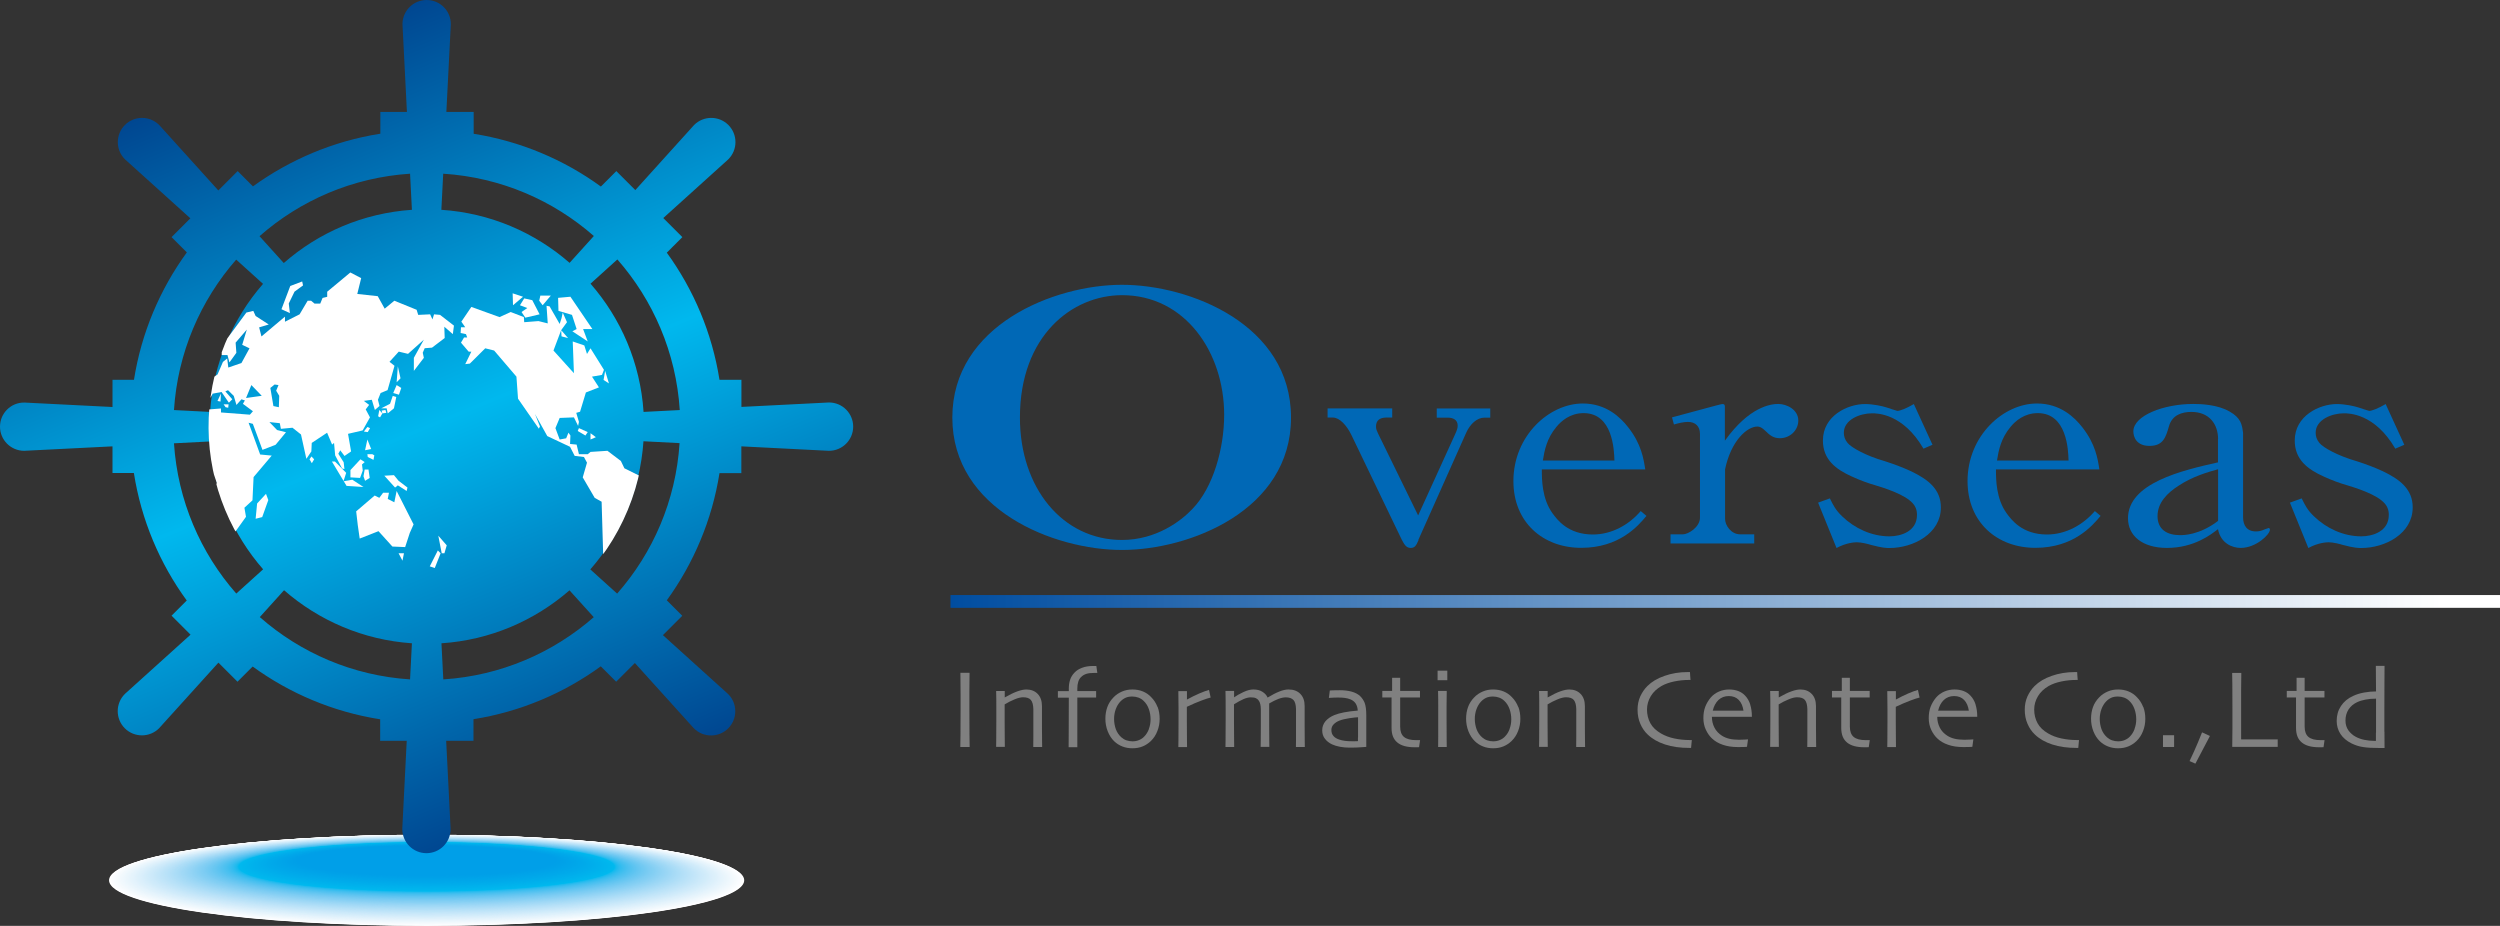 <svg xmlns="http://www.w3.org/2000/svg" xmlns:xlink="http://www.w3.org/1999/xlink" id="_&#x30EC;&#x30A4;&#x30E4;&#x30FC;_2" data-name="&#x30EC;&#x30A4;&#x30E4;&#x30FC; 2" viewBox="0 0 270.02 100"><rect x="0" y="0" width="270.02" height="100" fill="#333333" stroke="none"/><defs><style>      .cls-1 {        fill: #cce9fa;      }      .cls-1, .cls-2, .cls-3, .cls-4, .cls-5, .cls-6, .cls-7, .cls-8, .cls-9, .cls-10, .cls-11, .cls-12, .cls-13, .cls-14, .cls-15, .cls-16, .cls-17, .cls-18, .cls-19, .cls-20, .cls-21, .cls-22, .cls-23, .cls-24, .cls-25, .cls-26, .cls-27, .cls-28, .cls-29, .cls-30, .cls-31, .cls-32, .cls-33, .cls-34, .cls-35, .cls-36, .cls-37, .cls-38, .cls-39, .cls-40, .cls-41, .cls-42, .cls-43, .cls-44, .cls-45, .cls-46, .cls-47, .cls-48, .cls-49, .cls-50, .cls-51, .cls-52, .cls-53, .cls-54, .cls-55, .cls-56, .cls-57, .cls-58, .cls-59, .cls-60, .cls-61, .cls-62, .cls-63, .cls-64, .cls-65, .cls-66, .cls-67, .cls-68, .cls-69, .cls-70, .cls-71, .cls-72, .cls-73, .cls-74, .cls-75, .cls-76, .cls-77, .cls-78, .cls-79, .cls-80, .cls-81, .cls-82, .cls-83, .cls-84, .cls-85, .cls-86, .cls-87, .cls-88, .cls-89, .cls-90, .cls-91, .cls-92, .cls-93, .cls-94, .cls-95, .cls-96, .cls-97, .cls-98, .cls-99, .cls-100, .cls-101, .cls-102, .cls-103, .cls-104, .cls-105, .cls-106, .cls-107, .cls-108, .cls-109, .cls-110, .cls-111, .cls-112, .cls-113, .cls-114, .cls-115, .cls-116, .cls-117, .cls-118, .cls-119, .cls-120, .cls-121, .cls-122, .cls-123, .cls-124, .cls-125, .cls-126, .cls-127, .cls-128, .cls-129, .cls-130, .cls-131, .cls-132, .cls-133, .cls-134, .cls-135, .cls-136, .cls-137, .cls-138, .cls-139, .cls-140, .cls-141, .cls-142, .cls-143, .cls-144, .cls-145, .cls-146, .cls-147, .cls-148, .cls-149, .cls-150, .cls-151, .cls-152, .cls-153, .cls-154, .cls-155, .cls-156, .cls-157, .cls-158, .cls-159, .cls-160, .cls-161, .cls-162, .cls-163, .cls-164, .cls-165, .cls-166, .cls-167, .cls-168, .cls-169, .cls-170, .cls-171, .cls-172, .cls-173, .cls-174, .cls-175, .cls-176, .cls-177, .cls-178, .cls-179, .cls-180, .cls-181, .cls-182, .cls-183, .cls-184, .cls-185, .cls-186, .cls-187, .cls-188, .cls-189, .cls-190, .cls-191, .cls-192, .cls-193, .cls-194, .cls-195, .cls-196, .cls-197, .cls-198, .cls-199, .cls-200, .cls-201, .cls-202, .cls-203, .cls-204, .cls-205 {        stroke-width: 0px;      }      .cls-2 {        fill: #76caf2;      }      .cls-3 {        fill: #a7dbf6;      }      .cls-4 {        fill: #fbfdff;      }      .cls-5 {        fill: #b4e0f7;      }      .cls-6 {        fill: #00afec;      }      .cls-7 {        fill: #abddf7;      }      .cls-8 {        fill: #dcf0fb;      }      .cls-9 {        fill: #70c9f2;      }      .cls-10 {        fill: gray;      }      .cls-11 {        fill: #4cc0f0;      }      .cls-12 {        fill: #e9f5fc;      }      .cls-13 {        fill: #dff1fb;      }      .cls-14 {        fill: #2cbcef;      }      .cls-15 {        fill: #50c1f0;      }      .cls-16 {        fill: #d8eefb;      }      .cls-17 {        fill: #3cbeef;      }      .cls-18 {        fill: #00b9ee;      }      .cls-19 {        fill: #91d3f4;      }      .cls-20 {        fill: #c4e6f9;      }      .cls-21 {        fill: #d0ebfa;      }      .cls-22 {        fill: #e5f4fc;      }      .cls-23 {        fill: #1abaee;      }      .cls-24 {        fill: #52c2f0;      }      .cls-25 {        fill: #8cd2f4;      }      .cls-206 {        clip-path: url(#clippath);      }      .cls-26 {        fill: none;      }      .cls-27 {        fill: url(#_かじ_コピ_);      }      .cls-28 {        fill: #6bc7f1;      }      .cls-29 {        fill: #00abeb;      }      .cls-30 {        fill: #aadcf7;      }      .cls-31 {        fill: #9bd7f5;      }      .cls-32 {        fill: #bfe4f8;      }      .cls-33 {        fill: #00a2e8;      }      .cls-34 {        fill: #8bd1f4;      }      .cls-35 {        fill: #c2e5f9;      }      .cls-36 {        fill: #5fc4f1;      }      .cls-37 {        fill: #b1dff7;      }      .cls-38 {        fill: #a3daf6;      }      .cls-39 {        fill: #79cbf2;      }      .cls-40 {        fill: #36bdef;      }      .cls-41 {        fill: #00b7ed;      }      .cls-42 {        fill: #a1d9f6;      }      .cls-43 {        fill: #ddf0fb;      }      .cls-44 {        fill: #8ed2f4;      }      .cls-45 {        fill: #00adeb;      }      .cls-46 {        fill: #28bbee;      }      .cls-47 {        fill: #00b8ee;      }      .cls-48 {        fill: #43bfef;      }      .cls-49 {        fill: #00a3e9;      }      .cls-50 {        fill: #9cd7f5;      }      .cls-51 {        fill: #eef7fd;      }      .cls-52 {        fill: #63c5f1;      }      .cls-53 {        fill: #80cef3;      }      .cls-54 {        fill: #cbe9fa;      }      .cls-55 {        fill: #00abea;      }      .cls-56 {        fill: url(#c001);      }      .cls-57 {        fill: #e6f4fc;      }      .cls-58 {        fill: #00aeeb;      }      .cls-59 {        fill: #a2d9f6;      }      .cls-60 {        fill: #7dccf3;      }      .cls-61 {        fill: #a5daf6;      }      .cls-62 {        fill: #5ac3f0;      }      .cls-63 {        fill: #c8e8f9;      }      .cls-64 {        fill: #ecf7fc;      }      .cls-65 {        fill: #f3f9fd;      }      .cls-66 {        fill: #00a8ea;      }      .cls-67 {        fill: #5cc4f1;      }      .cls-68 {        fill: #09b9ee;      }      .cls-69 {        fill: #ebf6fc;      }      .cls-70 {        fill: #edf7fd;      }      .cls-71 {        fill: #00a7ea;      }      .cls-72 {        fill: #def1fb;      }      .cls-73 {        fill: #f4fafd;      }      .cls-74 {        fill: #e4f3fc;      }      .cls-75 {        fill: #e8f5fc;      }      .cls-76 {        fill: #00a2e9;      }      .cls-77 {        fill: #13baee;      }      .cls-78 {        fill: #f2f9fd;      }      .cls-79 {        fill: #c7e7f9;      }      .cls-80 {        fill: #8fd2f4;      }      .cls-81 {        fill: #7fcdf3;      }      .cls-82 {        fill: #7accf3;      }      .cls-83 {        fill: #adddf7;      }      .cls-84 {        fill: #e2f2fc;      }      .cls-85 {        fill: #94d4f5;      }      .cls-86 {        fill: #41beef;      }      .cls-87 {        fill: #00b0ec;      }      .cls-88 {        fill: #c1e5f9;      }      .cls-89 {        fill: #d1ebfa;      }      .cls-90 {        fill: #93d4f5;      }      .cls-91 {        fill: #4ac0f0;      }      .cls-92 {        fill: #f5fafd;      }      .cls-93 {        fill: #b2dff7;      }      .cls-94 {        fill: #f8fcff;      }      .cls-95 {        fill: #00b3ec;      }      .cls-96 {        fill: #83cff3;      }      .cls-97 {        fill: #00a4e9;      }      .cls-98 {        fill: #82cef3;      }      .cls-99 {        fill: #99d6f5;      }      .cls-100 {        fill: #00b4ed;      }      .cls-101 {        fill: #e0f1fb;      }      .cls-102 {        fill: #c0e4f9;      }      .cls-103 {        fill: #cfebfa;      }      .cls-104 {        fill: #d9eefb;      }      .cls-105 {        fill: #f6fafd;      }      .cls-106 {        fill: #88d0f4;      }      .cls-107 {        fill: #a9dcf6;      }      .cls-108 {        fill: #96d5f5;      }      .cls-109 {        fill: #69c7f1;      }      .cls-110 {        fill: #afdef7;      }      .cls-111 {        fill: #d2ecfa;      }      .cls-112 {        fill: #d7eefb;      }      .cls-113 {        fill: #84cff3;      }      .cls-114 {        fill: #1fbaee;      }      .cls-115 {        fill: #e5f3fc;      }      .cls-116 {        fill: #daeffb;      }      .cls-117 {        fill: #46bfef;      }      .cls-118 {        fill: #eaf5fc;      }      .cls-119 {        fill: #a8dbf6;      }      .cls-120 {        fill: #00a6e9;      }      .cls-121 {        fill: #73c9f2;      }      .cls-122 {        fill: #f1f9fd;      }      .cls-123 {        fill: #71c9f2;      }      .cls-124 {        fill: #00aceb;      }      .cls-125 {        fill: #b9e2f8;      }      .cls-126 {        fill: #87d0f4;      }      .cls-127 {        fill: #b8e1f8;      }      .cls-128 {        fill: #bce3f8;      }      .cls-129 {        fill: #30bcef;      }      .cls-130 {        fill: #c3e6f9;      }      .cls-131 {        fill: #b5e0f8;      }      .cls-132 {        fill: #4ec1f0;      }      .cls-133 {        fill: #bbe3f8;      }      .cls-134 {        fill: #bee4f8;      }      .cls-135 {        fill: #9ed8f5;      }      .cls-136 {        fill: #77cbf2;      }      .cls-137 {        fill: #009fe8;      }      .cls-138 {        fill: #33bcef;      }      .cls-139 {        fill: #a6daf6;      }      .cls-140 {        fill: #d3ecfa;      }      .cls-141 {        fill: #00a5e9;      }      .cls-142 {        fill: #cae8f9;      }      .cls-143 {        fill: #f9fcff;      }      .cls-144 {        fill: #95d5f5;      }      .cls-145 {        fill: #3ebeef;      }      .cls-146 {        fill: #fafcff;      }      .cls-147 {        fill: #24bbee;      }      .cls-148 {        fill: #68c7f1;      }      .cls-149 {        fill: #39bdef;      }      .cls-150 {        fill: #00a7e9;      }      .cls-151 {        fill: #eff8fd;      }      .cls-152 {        fill: #bde3f8;      }      .cls-153 {        fill: #90d3f4;      }      .cls-154 {        fill: #98d5f5;      }      .cls-155 {        fill: #48c0ef;      }      .cls-156 {        fill: #58c3f0;      }      .cls-157 {        fill: #00a0e8;      }      .cls-158 {        fill: #00aaea;      }      .cls-159 {        fill: #e3f3fc;      }      .cls-160 {        fill: #a0d8f6;      }      .cls-161 {        fill: #61c5f1;      }      .cls-162 {        fill: #bae2f8;      }      .cls-163 {        fill: #8ad1f4;      }      .cls-164 {        fill: #fcfdff;      }      .cls-165 {        fill: #cde9fa;      }      .cls-166 {        fill: #9fd8f6;      }      .cls-167 {        fill: #6dc8f2;      }      .cls-168 {        fill: #c6e7f9;      }      .cls-169 {        fill: #dbeffb;      }      .cls-170 {        fill: #00b6ed;      }      .cls-171 {        fill: #e1f2fc;      }      .cls-172 {        fill: #c5e6f9;      }      .cls-173 {        fill: #b6e1f8;      }      .cls-174 {        fill: #54c2f0;      }      .cls-175 {        fill: #d5edfa;      }      .cls-176 {        fill: #b7e1f8;      }      .cls-177 {        fill: #00b2ec;      }      .cls-178 {        fill: #0068b6;      }      .cls-179 {        fill: #f0f8fd;      }      .cls-180 {        fill: #f1f8fd;      }      .cls-181 {        fill: #86cff3;      }      .cls-182 {        fill: #80cdf3;      }      .cls-183 {        fill: #f7fbfd;      }      .cls-184 {        fill: #e7f4fc;      }      .cls-185 {        fill: #c9e8f9;      }      .cls-186 {        fill: #7cccf3;      }      .cls-187 {        fill: #00afeb;      }      .cls-188 {        fill: #fff;      }      .cls-189 {        fill: #5ec4f1;      }      .cls-190 {        fill: #65c6f1;      }      .cls-191 {        fill: #6ec8f2;      }      .cls-192 {        fill: #acddf7;      }      .cls-193 {        fill: #00a9ea;      }      .cls-194 {        fill: #9ad6f5;      }      .cls-195 {        fill: #00b1ec;      }      .cls-196 {        fill: #b3dff7;      }      .cls-197 {        fill: #d4edfa;      }      .cls-198 {        fill: #56c2f0;      }      .cls-199 {        fill: #74caf2;      }      .cls-200 {        fill: #ceeafa;      }      .cls-201 {        fill: #66c6f1;      }      .cls-202 {        fill: #aedef7;      }      .cls-203 {        fill: #00a1e8;      }      .cls-204 {        fill: #00b5ed;      }      .cls-205 {        fill: #d6edfb;      }    </style><linearGradient id="_&#x304B;&#x3058;_&#x30B3;&#x30D4;_" data-name="&#x304B;&#x3058; &#x30B3;&#x30D4;&#x2212;" x1="-1514" y1="525.89" x2="-1514" y2="615.03" gradientTransform="translate(1226.58 -1060.31) rotate(-22.5)" gradientUnits="userSpaceOnUse"><stop offset="0" stop-color="#00428d"></stop><stop offset=".5" stop-color="#00b8ee"></stop><stop offset="1" stop-color="#00428d"></stop></linearGradient><clipPath id="clippath"><path class="cls-26" d="M55.07,24.34c12.01,4.97,17.71,18.74,12.73,30.75-4.97,12.01-18.74,17.71-30.74,12.73-12.01-4.97-17.71-18.74-12.74-30.74,4.97-12.01,18.74-17.71,30.75-12.74Z"></path></clipPath><linearGradient id="c001" x1="-463.29" y1="-779.32" x2="-351.39" y2="-779.32" gradientTransform="translate(769.8 1187.19) scale(1.44)" gradientUnits="userSpaceOnUse"><stop offset="0" stop-color="#004da0"></stop><stop offset="1" stop-color="#fff"></stop></linearGradient></defs><g id="_&#x30EC;&#x30A4;&#x30E4;&#x30FC;_2-2" data-name="&#x30EC;&#x30A4;&#x30E4;&#x30FC; 2"><g><path class="cls-178" d="M121.18,59.4c-7.34,0-18.32-4.33-18.32-14.3s10.98-14.34,18.32-14.34,18.26,4.29,18.26,14.34-10.98,14.3-18.26,14.3ZM121.18,58.32c3.7,0,6.39-2.05,7.62-3.36,2.24-2.32,3.42-6.53,3.42-10.16,0-6.72-4.2-12.92-11.03-12.92-5.38,0-11.03,4.37-11.03,13.22,0,7.58,4.59,13.22,11.03,13.22Z"></path><path class="cls-178" d="M153.22,58.32c-.27.65-.44.86-.86.86-.48,0-.68-.37-.96-.89l-5.41-11.25c-.51-1.08-1.3-1.94-2.02-1.94h-.58v-.99h6.98v.99h-.65c-.65,0-1.1.28-1.1.96,0,.31.07.43.24.8l4.31,8.81,4-8.78c.21-.46.27-.68.27-.92,0-.62-.48-.86-1.06-.86h-1.2v-.99h5.78v.99h-.65c-.75,0-1.51.65-1.95,1.63l-5.17,11.58Z"></path><path class="cls-178" d="M166.53,50.71c0,1.05,0,3.14,1.16,4.74.48.65,1.64,2.28,4.35,2.28,2.05,0,3.9-1.05,5.17-2.53l.62.52c-.92,1.11-2.94,3.45-7.05,3.45s-7.32-2.74-7.32-7.21c0-4.9,3.87-8.38,7.5-8.38,2.53,0,4.07,1.51,4.89,2.56,1.44,1.82,1.68,3.45,1.85,4.56h-11.16ZM174.37,49.73c-.03-1.11-.17-5.11-3.32-5.11-1.47,0-2.43.86-2.94,1.48-1.06,1.26-1.3,2.59-1.47,3.64h7.74Z"></path><path class="cls-178" d="M186.32,47.57c2.64-3.67,4.96-3.94,5.75-3.94.92,0,2.16.62,2.16,1.79,0,1.05-.89,1.91-1.99,1.91-.72,0-1.1-.34-1.54-.77-.41-.4-.65-.49-.89-.49-1.1,0-2.84,1.51-3.49,4.62v5.36c0,.68.65,1.66,1.61,1.66h1.54v.99h-9.04v-.99h1.33c.62,0,1.85-.8,1.85-1.79v-9.06c0-.8-.48-1.29-1.3-1.29-.48,0-1.1.15-1.51.28l-.21-.77,4.79-1.29c.14-.03.55-.15.68-.15.17,0,.24.09.24.28v3.67Z"></path><path class="cls-178" d="M208.74,48.03l-.99.43c-2.22-3.82-5.03-3.82-5.55-3.82-1.3,0-3.05.68-3.05,2.1,0,.37.1.74.41,1.11.41.49,1.92,1.36,4.04,1.97.96.31,1.88.65,2.81,1.08,1.85.89,3.22,1.94,3.22,3.91,0,2.83-2.98,4.38-5.55,4.38-.31,0-.75,0-2.02-.34-.27-.09-1.03-.28-1.51-.28-.27,0-1.16.06-2.19.62l-1.99-4.9,1.27-.46c.38.77.62,1.26,1.33,1.94,1.33,1.29,3.18,2.16,5.1,2.16,1.27,0,2.98-.55,2.98-2.31,0-.25-.03-.55-.17-.83-.48-1.08-2.6-1.85-4.21-2.34-.89-.25-1.81-.59-2.67-.99-1.71-.77-3.11-1.82-3.11-3.88,0-2.68,2.67-3.94,4.55-3.94.86,0,1.88.22,2.33.37.1.03,1.1.37,1.16.37.27,0,.96-.25,1.78-.74l2.02,4.41Z"></path><path class="cls-178" d="M215.58,50.71c0,1.05,0,3.14,1.16,4.74.48.65,1.64,2.28,4.35,2.28,2.05,0,3.9-1.05,5.17-2.53l.62.52c-.92,1.11-2.94,3.45-7.05,3.45s-7.32-2.74-7.32-7.21c0-4.9,3.87-8.38,7.5-8.38,2.53,0,4.07,1.51,4.89,2.56,1.44,1.82,1.68,3.45,1.85,4.56h-11.16ZM223.42,49.73c-.03-1.11-.17-5.11-3.32-5.11-1.47,0-2.43.86-2.94,1.48-1.06,1.26-1.3,2.59-1.47,3.64h7.74Z"></path><path class="cls-178" d="M239.57,47.42c0-1.57-.92-2.93-2.88-2.93-.99,0-2.09.31-2.43,1.57-.34,1.17-.62,2.1-2.09,2.1s-1.75-1.02-1.75-1.57c0-1.69,3.25-2.96,6.47-2.96.79,0,2.64.06,3.94.83,1.2.68,1.33,1.39,1.44,2.31v9.09c0,.89.41,1.54,1.4,1.54.34,0,.65-.09.92-.22,0,0,.41-.15.44-.15.07,0,.14.06.14.18,0,.52-1.51,1.97-3.15,1.97-.92,0-2.16-.49-2.46-2.03-.75.59-2.6,2.03-5.51,2.03-2.67,0-4.21-1.32-4.21-3.2,0-3.82,5.89-5.18,9.72-6.04v-2.53ZM239.57,50.68c-1.1.31-2.74.77-4.28,1.79-1.2.77-2.26,1.82-2.26,3.27s1.03,2.06,2.43,2.06c.38,0,2.09,0,4.11-1.54v-5.58Z"></path><path class="cls-178" d="M259.7,48.03l-.99.43c-2.22-3.82-5.03-3.82-5.55-3.82-1.3,0-3.05.68-3.05,2.1,0,.37.1.74.41,1.11.41.49,1.92,1.36,4.04,1.97.96.31,1.88.65,2.81,1.08,1.85.89,3.22,1.94,3.22,3.91,0,2.83-2.98,4.38-5.55,4.38-.31,0-.75,0-2.02-.34-.27-.09-1.03-.28-1.51-.28-.27,0-1.16.06-2.19.62l-1.99-4.9,1.27-.46c.38.77.62,1.26,1.33,1.94,1.33,1.29,3.18,2.16,5.1,2.16,1.27,0,2.98-.55,2.98-2.31,0-.25-.03-.55-.17-.83-.48-1.08-2.6-1.85-4.21-2.34-.89-.25-1.81-.59-2.67-.99-1.71-.77-3.11-1.82-3.11-3.88,0-2.68,2.67-3.94,4.55-3.94.86,0,1.88.22,2.33.37.1.03,1.1.37,1.16.37.27,0,.96-.25,1.78-.74l2.02,4.41Z"></path><path class="cls-10" d="M104.71,80.68h-.99c0-.24,0-.67.02-1.28,0-.61.01-1.49.01-2.64,0-.45,0-1.05,0-1.79,0-.74-.01-1.5-.02-2.3h.99c0,.57-.01,1.23-.02,1.99,0,.76,0,1.37,0,1.85,0,1.21,0,2.15.01,2.81,0,.66.01,1.12.02,1.35Z"></path><path class="cls-10" d="M112.54,80.68h-.94c0-.11,0-.48.01-1.11,0-.63,0-1.01,0-1.16,0-.21,0-.51,0-.92,0-.4,0-.7,0-.89-.01-.46-.1-.79-.26-.99-.16-.2-.45-.3-.85-.3-.24,0-.54.07-.9.22-.36.14-.72.33-1.09.55,0,.04,0,.28,0,.71,0,.43,0,.82,0,1.18,0,.46,0,1.02.01,1.67,0,.65.01,1,.01,1.03h-.94s0-.27.01-.73c0-.46.01-1.15.01-2.05,0-.42,0-.91,0-1.47,0-.56,0-1.16-.02-1.79h.93v.69s0,.01,0,.01c.56-.32,1.02-.54,1.4-.67.37-.13.68-.19.93-.19.51,0,.92.16,1.23.48.31.32.46.76.46,1.32,0,.5,0,.94,0,1.3,0,.36,0,.66,0,.89,0,.36,0,.82.01,1.36,0,.54.01.83.01.86Z"></path><path class="cls-10" d="M118.41,71.91l.11.77h-.3c-.37,0-.67.03-.88.1-.22.07-.41.18-.58.35-.13.12-.23.29-.3.51-.07.22-.1.46-.1.73v.27h2.03v.7h-2.03c0,1.29,0,2.49,0,3.6,0,1.11,0,1.69,0,1.76h-.94c0-.06,0-.62.01-1.68,0-1.06.01-2.28.01-3.67h-1.18v-.7h1.18v-.29c0-.35.05-.66.14-.94.09-.28.25-.54.48-.78.2-.21.46-.38.8-.51.33-.13.74-.2,1.22-.2h.32Z"></path><path class="cls-10" d="M124.1,78.72c-.12.33-.29.61-.52.84-.16.17-.35.29-.57.38-.22.09-.45.13-.7.13-.23,0-.44-.04-.65-.11-.2-.07-.38-.18-.54-.32-.28-.25-.47-.54-.6-.88-.12-.34-.19-.71-.19-1.12,0-.36.06-.71.18-1.04.12-.33.29-.61.5-.83.18-.19.37-.32.57-.41.2-.09.44-.13.72-.13.23,0,.45.04.67.12.21.08.4.2.55.35.26.24.44.54.57.9.12.35.18.72.18,1.09s-.06.7-.18,1.03ZM125.02,76.36c-.15-.39-.37-.75-.68-1.06-.26-.28-.56-.48-.9-.62-.34-.14-.71-.21-1.13-.21s-.77.07-1.12.22c-.35.15-.67.36-.93.64-.3.31-.52.65-.66,1.04-.14.38-.21.81-.21,1.26s.08.92.25,1.35c.17.43.4.79.7,1.08.26.25.56.44.9.57.33.13.69.19,1.08.19.41,0,.77-.07,1.09-.2.32-.13.61-.32.88-.57.31-.3.55-.66.71-1.08.17-.42.25-.87.25-1.33s-.07-.9-.22-1.29Z"></path><path class="cls-10" d="M130.58,74.5l.18.84c-.22.05-.56.16-1.01.33-.45.17-.97.39-1.56.67,0,.04,0,.24,0,.6,0,.36,0,.69,0,1,0,.47,0,1.03.01,1.67,0,.65.01,1,.01,1.08h-.94c0-.07,0-.29.01-.67,0-.38.01-1.03.01-1.94,0-.37,0-.89,0-1.55,0-.67-.01-1.29-.02-1.88h.93v.91h0c.45-.25.89-.47,1.33-.66.44-.19.79-.31,1.05-.38Z"></path><path class="cls-10" d="M140.91,80.68h-.94s0-.32.01-.84c0-.51,0-1,0-1.45,0-.18,0-.47,0-.88,0-.41,0-.71,0-.92-.01-.48-.11-.81-.28-.99-.18-.18-.45-.28-.82-.28-.22,0-.48.05-.78.16-.3.11-.64.28-1.02.5,0,.02,0,.06,0,.12,0,.06,0,.14,0,.23,0,.32,0,.65,0,.98,0,.33,0,.65,0,.95,0,.66,0,1.22.01,1.67,0,.45.01.7.01.74h-.94s0-.28.01-.72c0-.44.01-.96.01-1.55,0-.2,0-.5,0-.91,0-.4,0-.7,0-.89,0-.18-.02-.34-.05-.5-.03-.16-.08-.29-.16-.41-.08-.12-.19-.22-.32-.28-.13-.06-.32-.09-.56-.09-.22,0-.48.06-.78.19-.3.13-.64.32-1.03.56,0,.07,0,.32,0,.76,0,.44,0,.8,0,1.08,0,.47,0,1.04.01,1.71,0,.66.01,1.02.01,1.06h-.94s0-.26.01-.7c0-.43.01-1.15.01-2.15,0-.33,0-.77,0-1.32,0-.55,0-1.18-.02-1.88h.93v.69s0,0,0,0c.27-.19.6-.38,1.01-.57.4-.19.76-.28,1.07-.28.39,0,.72.08.98.25.26.16.45.37.56.62h.01c.46-.28.88-.5,1.26-.65.38-.15.71-.22.98-.22.55,0,.98.16,1.29.48.31.32.46.75.46,1.3,0,.42,0,.78,0,1.07,0,.29,0,.59,0,.92,0,.67,0,1.24.01,1.7,0,.46.01.71.01.74Z"></path><path class="cls-10" d="M146.67,79.66c0,.24,0,.37,0,.39-.13,0-.25,0-.36.01-.12,0-.21,0-.29,0-.26,0-.51-.01-.75-.04-.24-.03-.45-.08-.65-.15-.26-.09-.46-.21-.6-.38-.15-.17-.22-.38-.22-.65,0-.25.09-.45.26-.62.17-.17.37-.29.59-.38.3-.12.67-.2,1.11-.27.44-.06.75-.1.92-.1,0,.27,0,.51,0,.72v.51c0,.4,0,.72,0,.95ZM147.41,75.95c-.12-.3-.29-.56-.51-.77-.24-.22-.55-.38-.92-.48-.37-.1-.79-.15-1.26-.15-.31,0-.55,0-.73.01-.18.01-.3.02-.36.02l-.1.8c.22-.01.39-.02.51-.03.13,0,.28-.01.46-.01.29,0,.54.01.75.04.22.03.41.08.59.15.26.1.45.26.58.45.13.2.21.45.23.77-.55.04-1.05.11-1.48.19-.43.09-.78.18-1.04.29-.41.17-.74.4-.97.67-.23.28-.35.61-.35.98,0,.36.1.67.3.92.2.26.46.46.77.6.24.11.52.2.86.26.33.06.66.09.99.09.52,0,.95-.01,1.28-.04.33-.03.52-.04.56-.04,0-.05,0-.38,0-1,0-.62,0-1.43,0-2.42,0-.58-.06-1.02-.17-1.32Z"></path><path class="cls-10" d="M153.38,79.94l-.11.76s-.1,0-.21.01c-.11,0-.2,0-.28,0-.82,0-1.44-.17-1.85-.51-.42-.34-.63-.86-.63-1.57,0-.44,0-.92,0-1.42,0-.51,0-1.13,0-1.88h-1v-.7h1.06v-1.42h.87v1.42h2.14v.7h-2.14c0,.08,0,.33,0,.75,0,.41,0,.72,0,.92v1.48c0,.52.14.89.42,1.12.28.23.71.34,1.29.34.07,0,.16,0,.26,0,.1,0,.16,0,.19,0Z"></path><path class="cls-10" d="M156.32,72.44v1.03h-1.05v-1.03h1.05ZM156.27,80.68h-.94c0-.06,0-.46.01-1.18,0-.72,0-1.32,0-1.79,0-.41,0-.86,0-1.35,0-.49,0-1.07-.02-1.73h.94c0,.57-.01,1.11-.02,1.61,0,.5,0,.95,0,1.34,0,.93,0,1.67.01,2.24,0,.56.01.85.01.87Z"></path><path class="cls-10" d="M163.06,78.72c-.12.33-.29.61-.52.84-.16.17-.35.29-.57.38-.22.09-.45.13-.7.13-.23,0-.44-.04-.65-.11-.2-.07-.38-.18-.54-.32-.28-.25-.47-.54-.6-.88-.12-.34-.19-.71-.19-1.12,0-.36.06-.71.18-1.04.12-.33.29-.61.5-.83.18-.19.37-.32.57-.41.2-.09.44-.13.72-.13.23,0,.45.04.67.12.21.08.4.2.55.35.26.24.44.54.57.9.12.35.18.72.18,1.09s-.06.7-.18,1.03ZM163.98,76.36c-.15-.39-.37-.75-.68-1.06-.26-.28-.56-.48-.9-.62-.34-.14-.71-.21-1.13-.21s-.77.07-1.12.22c-.35.15-.67.36-.93.64-.3.31-.52.65-.66,1.04-.14.38-.21.81-.21,1.26s.08.92.25,1.35c.17.43.4.79.7,1.08.26.25.56.44.9.57.33.13.69.19,1.08.19.41,0,.77-.07,1.09-.2.32-.13.61-.32.88-.57.31-.3.55-.66.71-1.08.17-.42.25-.87.25-1.33s-.07-.9-.22-1.29Z"></path><path class="cls-10" d="M171.18,80.68h-.94c0-.11,0-.48.01-1.11,0-.63,0-1.01,0-1.16,0-.21,0-.51,0-.92,0-.4,0-.7,0-.89-.01-.46-.1-.79-.26-.99-.16-.2-.45-.3-.85-.3-.24,0-.54.07-.9.22-.36.14-.72.33-1.09.55,0,.04,0,.28,0,.71,0,.43,0,.82,0,1.18,0,.46,0,1.02.01,1.67,0,.65.01,1,.01,1.03h-.94s0-.27.01-.73c0-.46.01-1.15.01-2.05,0-.42,0-.91,0-1.47,0-.56,0-1.16-.02-1.79h.93v.69s0,.01,0,.01c.56-.32,1.02-.54,1.4-.67.37-.13.68-.19.93-.19.51,0,.92.16,1.23.48.31.32.46.76.46,1.32,0,.5,0,.94,0,1.3,0,.36,0,.66,0,.89,0,.36,0,.82.01,1.36,0,.54.01.83.01.86Z"></path><path class="cls-10" d="M182.73,79.94s-.01.14-.03.3c-.02.17-.03.35-.05.54h-.21c-.97,0-1.84-.12-2.6-.37-.76-.25-1.38-.6-1.87-1.07-.34-.32-.61-.71-.8-1.16-.2-.45-.3-.96-.3-1.54,0-.52.1-.99.29-1.42.2-.43.45-.8.77-1.12.46-.46,1.07-.83,1.85-1.1.77-.27,1.6-.41,2.48-.41h.27c0,.07.01.19.02.34.01.16.03.33.04.51h-.2c-.5,0-1.01.05-1.55.16-.53.11-.99.27-1.38.49-.5.29-.89.65-1.16,1.1-.27.45-.41.93-.41,1.45s.12,1.03.36,1.47c.24.44.63.81,1.15,1.11.43.25.91.43,1.44.54.53.11,1.06.17,1.59.17h.11c.05,0,.11,0,.17,0Z"></path><path class="cls-10" d="M185.6,75.61c.3-.28.67-.43,1.12-.43s.81.14,1.08.42c.27.28.44.67.51,1.16h-3.32c.12-.49.32-.87.62-1.16ZM189.04,76.09c-.12-.37-.3-.69-.54-.94-.21-.23-.46-.4-.75-.51-.29-.11-.62-.17-.99-.17s-.74.07-1.09.22c-.35.15-.64.36-.88.63-.27.32-.47.66-.61,1.02-.14.37-.2.78-.2,1.23s.09.88.27,1.26c.18.38.4.69.66.93.3.29.69.52,1.16.68.47.17,1.03.25,1.67.25.24,0,.45,0,.63-.01.18,0,.28-.02.32-.02l.11-.8s-.16.01-.35.02c-.19.01-.4.02-.62.02-.41,0-.77-.04-1.06-.11-.29-.07-.56-.18-.79-.33-.36-.23-.63-.52-.81-.88-.18-.35-.27-.74-.27-1.16h4.32c0-.52-.07-.97-.19-1.34Z"></path><path class="cls-10" d="M196.14,80.68h-.94c0-.11,0-.48.01-1.11,0-.63,0-1.01,0-1.16,0-.21,0-.51,0-.92,0-.4,0-.7,0-.89-.01-.46-.1-.79-.26-.99-.16-.2-.45-.3-.85-.3-.24,0-.54.07-.9.22-.36.14-.72.33-1.09.55,0,.04,0,.28,0,.71,0,.43,0,.82,0,1.18,0,.46,0,1.02.01,1.67,0,.65.01,1,.01,1.03h-.94s0-.27.01-.73c0-.46.01-1.15.01-2.05,0-.42,0-.91,0-1.47,0-.56,0-1.16-.02-1.79h.93v.69s0,.01,0,.01c.56-.32,1.02-.54,1.4-.67.37-.13.68-.19.93-.19.51,0,.92.16,1.23.48.31.32.46.76.46,1.32,0,.5,0,.94,0,1.3,0,.36,0,.66,0,.89,0,.36,0,.82.01,1.36,0,.54.01.83.01.86Z"></path><path class="cls-10" d="M201.95,79.94l-.11.76s-.1,0-.21.01c-.11,0-.2,0-.28,0-.82,0-1.44-.17-1.85-.51-.42-.34-.63-.86-.63-1.57,0-.44,0-.92,0-1.42,0-.51,0-1.13,0-1.88h-1v-.7h1.06v-1.42h.87v1.42h2.14v.7h-2.14c0,.08,0,.33,0,.75,0,.41,0,.72,0,.92v1.48c0,.52.14.89.42,1.12.28.23.71.34,1.29.34.07,0,.16,0,.26,0,.1,0,.16,0,.19,0Z"></path><path class="cls-10" d="M207.15,74.5l.18.84c-.22.05-.56.16-1.01.33-.45.17-.97.39-1.56.67,0,.04,0,.24,0,.6,0,.36,0,.69,0,1,0,.47,0,1.03.01,1.67,0,.65.01,1,.01,1.08h-.94c0-.07,0-.29.01-.67,0-.38.01-1.03.01-1.94,0-.37,0-.89,0-1.55,0-.67-.01-1.29-.02-1.88h.93v.91h0c.45-.25.89-.47,1.33-.66.44-.19.79-.31,1.05-.38Z"></path><path class="cls-10" d="M209.94,75.61c.3-.28.67-.43,1.12-.43s.81.14,1.08.42c.27.28.44.67.51,1.16h-3.32c.12-.49.32-.87.62-1.16ZM213.38,76.09c-.12-.37-.3-.69-.54-.94-.21-.23-.46-.4-.75-.51-.29-.11-.62-.17-.99-.17s-.74.07-1.09.22c-.35.15-.64.36-.88.63-.27.32-.47.66-.61,1.02-.14.37-.2.78-.2,1.23s.09.88.27,1.26c.18.38.4.69.66.93.3.29.69.52,1.16.68.47.17,1.03.25,1.67.25.24,0,.45,0,.63-.01.18,0,.28-.02.32-.02l.11-.8s-.16.01-.35.02c-.19.01-.4.02-.62.02-.41,0-.77-.04-1.06-.11-.29-.07-.56-.18-.79-.33-.36-.23-.63-.52-.81-.88-.18-.35-.27-.74-.27-1.16h4.32c0-.52-.07-.97-.19-1.34Z"></path><path class="cls-10" d="M224.55,79.94s-.01.14-.03.3c-.02.17-.03.35-.05.54h-.21c-.97,0-1.84-.12-2.6-.37-.76-.25-1.38-.6-1.87-1.07-.34-.32-.61-.71-.8-1.16-.2-.45-.3-.96-.3-1.54,0-.52.1-.99.29-1.42.2-.43.45-.8.77-1.12.46-.46,1.07-.83,1.85-1.1.77-.27,1.6-.41,2.48-.41h.27c0,.07.01.19.02.34.01.16.03.33.04.51h-.2c-.5,0-1.01.05-1.55.16-.53.11-.99.27-1.38.49-.5.29-.89.65-1.16,1.1-.27.45-.41.93-.41,1.45s.12,1.03.36,1.47c.24.44.63.81,1.15,1.11.43.25.91.43,1.44.54.53.11,1.06.17,1.59.17h.11c.05,0,.11,0,.17,0Z"></path><path class="cls-10" d="M230.56,78.72c-.12.33-.29.61-.52.84-.16.17-.35.29-.57.38-.22.09-.45.13-.7.13-.23,0-.44-.04-.65-.11-.2-.07-.38-.18-.54-.32-.28-.25-.47-.54-.6-.88-.12-.34-.19-.71-.19-1.12,0-.36.06-.71.18-1.04.12-.33.29-.61.5-.83.18-.19.37-.32.57-.41.2-.09.44-.13.72-.13.23,0,.45.04.67.12.21.08.4.2.55.35.26.24.44.54.57.9.12.35.18.72.18,1.09s-.06.7-.18,1.03ZM231.48,76.36c-.15-.39-.37-.75-.68-1.06-.26-.28-.56-.48-.9-.62-.34-.14-.71-.21-1.13-.21s-.77.07-1.12.22c-.35.15-.67.36-.93.64-.3.31-.52.65-.66,1.04-.14.38-.21.81-.21,1.26s.08.92.25,1.35c.17.43.4.79.7,1.08.26.25.56.44.9.57.33.13.69.19,1.08.19.41,0,.77-.07,1.09-.2.32-.13.61-.32.88-.57.31-.3.55-.66.71-1.08.17-.42.25-.87.25-1.33s-.07-.9-.22-1.29Z"></path><path class="cls-10" d="M234.82,79.41v1.27h-1.2v-1.27h1.2Z"></path><path class="cls-10" d="M237.84,79.1l.83.38v.05l-1.55,2.95-.63-.28c.04-.07.2-.41.48-1.03.28-.62.57-1.31.87-2.07Z"></path><path class="cls-10" d="M246.01,79.84v.83s-.3,0-.76,0c-.46,0-1.04,0-1.75,0-.47,0-.91,0-1.33,0-.42,0-.78,0-1.07,0,0-.69.01-1.38.02-2.08,0-.7,0-1.39,0-2.07,0-1.13,0-2-.01-2.59,0-.59-.01-1.01-.02-1.25h.99c0,.51-.01,1.11-.02,1.78,0,.67,0,1.23,0,1.66,0,1.05,0,1.92,0,2.63,0,.7,0,1.07,0,1.11.16,0,.36,0,.59,0,.23,0,.44,0,.63,0,.71,0,1.33,0,1.86,0,.53,0,.81,0,.85,0Z"></path><path class="cls-10" d="M251.07,79.94l-.11.76s-.1,0-.21.01c-.11,0-.2,0-.28,0-.82,0-1.44-.17-1.85-.51-.42-.34-.63-.86-.63-1.57,0-.44,0-.92,0-1.42,0-.51,0-1.13,0-1.88h-1v-.7h1.06v-1.42h.87v1.42h2.14v.7h-2.14c0,.08,0,.33,0,.75,0,.41,0,.72,0,.92v1.48c0,.52.14.89.42,1.12.28.23.71.34,1.29.34.07,0,.16,0,.26,0,.1,0,.16,0,.19,0Z"></path><path class="cls-10" d="M256.62,79.13c0,.56,0,.86,0,.89h-.16c-.38,0-.74-.04-1.09-.11-.34-.07-.65-.18-.93-.33-.32-.17-.58-.4-.79-.69-.21-.29-.32-.65-.32-1.06,0-.46.11-.86.33-1.2.22-.34.53-.6.93-.79.25-.12.55-.21.91-.28.35-.07.73-.1,1.13-.1v1.11c0,1.14,0,2,0,2.56ZM257.53,79.02c0-.68,0-1.44,0-2.28,0-1.06,0-2.11.01-3.15,0-1.04.01-1.59.01-1.67h-.94l.02,2.76c-.42,0-.85.04-1.29.12-.44.08-.83.2-1.17.36-.58.26-1.02.63-1.33,1.1-.31.47-.46,1.01-.46,1.61,0,.52.14.99.41,1.41.28.42.68.76,1.21,1.02.41.2.82.33,1.25.39.43.07,1.02.1,1.77.1.08,0,.18,0,.3,0,.13,0,.2,0,.23,0,0-.49,0-1.08-.01-1.76Z"></path><g><g><ellipse class="cls-188" cx="46.08" cy="95.08" rx="34.3" ry="4.92"></ellipse><g><ellipse class="cls-188" cx="46.08" cy="95.07" rx="34.22" ry="4.91"></ellipse><path class="cls-188" d="M46.08,99.96c18.85,0,34.14-2.19,34.14-4.9s-15.28-4.9-34.14-4.9-34.14,2.19-34.14,4.9,15.28,4.9,34.14,4.9Z"></path><ellipse class="cls-164" cx="46.08" cy="95.05" rx="34.06" ry="4.88"></ellipse><ellipse class="cls-164" cx="46.08" cy="95.04" rx="33.98" ry="4.87"></ellipse><ellipse class="cls-4" cx="46.08" cy="95.03" rx="33.9" ry="4.86"></ellipse><ellipse class="cls-146" cx="46.08" cy="95.03" rx="33.82" ry="4.85"></ellipse><ellipse class="cls-143" cx="46.08" cy="95.02" rx="33.74" ry="4.83"></ellipse><ellipse class="cls-94" cx="46.08" cy="95.01" rx="33.66" ry="4.82"></ellipse><ellipse class="cls-183" cx="46.08" cy="95" rx="33.58" ry="4.81"></ellipse><ellipse class="cls-183" cx="46.08" cy="94.99" rx="33.5" ry="4.79"></ellipse><ellipse class="cls-105" cx="46.08" cy="94.99" rx="33.42" ry="4.78"></ellipse><ellipse class="cls-92" cx="46.08" cy="94.98" rx="33.34" ry="4.77"></ellipse><ellipse class="cls-73" cx="46.08" cy="94.97" rx="33.27" ry="4.76"></ellipse><ellipse class="cls-65" cx="46.08" cy="94.96" rx="33.19" ry="4.74"></ellipse><ellipse class="cls-78" cx="46.08" cy="94.95" rx="33.11" ry="4.73"></ellipse><ellipse class="cls-122" cx="46.08" cy="94.94" rx="33.03" ry="4.72"></ellipse><ellipse class="cls-180" cx="46.08" cy="94.94" rx="32.95" ry="4.7"></ellipse><path class="cls-179" d="M46.08,99.62c18.15,0,32.87-2.1,32.87-4.69s-14.72-4.69-32.87-4.69-32.87,2.1-32.87,4.69,14.72,4.69,32.87,4.69Z"></path><path class="cls-151" d="M46.08,99.6c18.11,0,32.79-2.09,32.79-4.68s-14.68-4.68-32.79-4.68-32.79,2.09-32.79,4.68,14.68,4.68,32.79,4.68Z"></path><path class="cls-51" d="M46.08,99.58c18.06,0,32.71-2.09,32.71-4.66s-14.64-4.66-32.71-4.66-32.71,2.09-32.71,4.66,14.64,4.66,32.71,4.66Z"></path><ellipse class="cls-70" cx="46.08" cy="94.9" rx="32.63" ry="4.65"></ellipse><ellipse class="cls-64" cx="46.08" cy="94.89" rx="32.55" ry="4.64"></ellipse><path class="cls-69" d="M46.08,99.51c17.93,0,32.47-2.07,32.47-4.63s-14.54-4.63-32.47-4.63-32.47,2.07-32.47,4.63,14.54,4.63,32.47,4.63Z"></path><ellipse class="cls-69" cx="46.08" cy="94.88" rx="32.39" ry="4.61"></ellipse><ellipse class="cls-118" cx="46.08" cy="94.87" rx="32.31" ry="4.6"></ellipse><ellipse class="cls-12" cx="46.08" cy="94.86" rx="32.23" ry="4.59"></ellipse><ellipse class="cls-75" cx="46.08" cy="94.85" rx="32.15" ry="4.57"></ellipse><path class="cls-184" d="M46.08,99.41c17.71,0,32.07-2.04,32.07-4.56s-14.36-4.56-32.07-4.56-32.07,2.04-32.07,4.56,14.36,4.56,32.07,4.56Z"></path><ellipse class="cls-57" cx="46.08" cy="94.84" rx="31.99" ry="4.55"></ellipse><ellipse class="cls-22" cx="46.08" cy="94.83" rx="31.92" ry="4.53"></ellipse><ellipse class="cls-115" cx="46.08" cy="94.82" rx="31.84" ry="4.52"></ellipse><ellipse class="cls-74" cx="46.08" cy="94.81" rx="31.76" ry="4.51"></ellipse><path class="cls-159" d="M46.08,99.3c17.49,0,31.68-2.01,31.68-4.5s-14.18-4.5-31.68-4.5-31.68,2.01-31.68,4.5,14.18,4.5,31.68,4.5Z"></path><path class="cls-84" d="M46.08,99.28c17.45,0,31.6-2.01,31.6-4.48s-14.15-4.48-31.6-4.48-31.6,2.01-31.6,4.48,14.15,4.48,31.6,4.48Z"></path><ellipse class="cls-171" cx="46.08" cy="94.79" rx="31.52" ry="4.47"></ellipse><path class="cls-101" d="M46.08,99.24c17.36,0,31.44-2,31.44-4.46s-14.08-4.46-31.44-4.46-31.44,2-31.44,4.46,14.08,4.46,31.44,4.46Z"></path><ellipse class="cls-13" cx="46.08" cy="94.77" rx="31.36" ry="4.44"></ellipse><path class="cls-72" d="M46.08,99.19c17.28,0,31.28-1.98,31.28-4.43s-14-4.43-31.28-4.43-31.28,1.98-31.28,4.43,14,4.43,31.28,4.43Z"></path><path class="cls-43" d="M46.08,99.17c17.23,0,31.2-1.98,31.2-4.42s-13.97-4.42-31.2-4.42-31.2,1.98-31.2,4.42,13.97,4.42,31.2,4.42Z"></path><ellipse class="cls-8" cx="46.08" cy="94.75" rx="31.12" ry="4.4"></ellipse><ellipse class="cls-8" cx="46.08" cy="94.74" rx="31.04" ry="4.39"></ellipse><ellipse class="cls-169" cx="46.08" cy="94.73" rx="30.96" ry="4.38"></ellipse><ellipse class="cls-116" cx="46.08" cy="94.72" rx="30.88" ry="4.37"></ellipse><path class="cls-104" d="M46.08,99.07c17.01,0,30.8-1.95,30.8-4.35s-13.79-4.35-30.8-4.35-30.8,1.95-30.8,4.35,13.79,4.35,30.8,4.35Z"></path><ellipse class="cls-16" cx="46.08" cy="94.71" rx="30.72" ry="4.34"></ellipse><ellipse class="cls-112" cx="46.08" cy="94.7" rx="30.64" ry="4.33"></ellipse><ellipse class="cls-205" cx="46.08" cy="94.69" rx="30.57" ry="4.31"></ellipse><ellipse class="cls-175" cx="46.08" cy="94.68" rx="30.49" ry="4.3"></ellipse><path class="cls-197" d="M46.08,98.96c16.79,0,30.41-1.92,30.41-4.29s-13.61-4.29-30.41-4.29-30.41,1.92-30.41,4.29,13.61,4.29,30.41,4.29Z"></path><ellipse class="cls-140" cx="46.08" cy="94.66" rx="30.33" ry="4.27"></ellipse><ellipse class="cls-111" cx="46.08" cy="94.66" rx="30.25" ry="4.26"></ellipse><path class="cls-89" d="M46.08,98.9c16.66,0,30.17-1.9,30.17-4.25s-13.51-4.25-30.17-4.25-30.17,1.9-30.17,4.25,13.51,4.25,30.17,4.25Z"></path><ellipse class="cls-21" cx="46.08" cy="94.64" rx="30.09" ry="4.24"></ellipse><ellipse class="cls-103" cx="46.08" cy="94.63" rx="30.01" ry="4.22"></ellipse><ellipse class="cls-200" cx="46.08" cy="94.62" rx="29.93" ry="4.21"></ellipse><ellipse class="cls-200" cx="46.08" cy="94.61" rx="29.85" ry="4.2"></ellipse><ellipse class="cls-165" cx="46.08" cy="94.61" rx="29.77" ry="4.18"></ellipse><path class="cls-1" d="M46.08,98.77c16.4,0,29.69-1.87,29.69-4.17s-13.29-4.17-29.69-4.17-29.69,1.87-29.69,4.17,13.29,4.17,29.69,4.17Z"></path><ellipse class="cls-54" cx="46.08" cy="94.59" rx="29.61" ry="4.16"></ellipse><path class="cls-142" d="M46.08,98.73c16.31,0,29.53-1.86,29.53-4.15s-13.22-4.14-29.53-4.14-29.53,1.86-29.53,4.14,13.22,4.15,29.53,4.15Z"></path><path class="cls-185" d="M46.08,98.71c16.27,0,29.45-1.85,29.45-4.13s-13.19-4.13-29.45-4.13-29.45,1.85-29.45,4.13,13.19,4.13,29.45,4.13Z"></path><path class="cls-63" d="M46.08,98.68c16.22,0,29.37-1.84,29.37-4.12s-13.15-4.12-29.37-4.12-29.37,1.84-29.37,4.12,13.15,4.12,29.37,4.12Z"></path><ellipse class="cls-79" cx="46.08" cy="94.56" rx="29.3" ry="4.11"></ellipse><ellipse class="cls-168" cx="46.08" cy="94.55" rx="29.22" ry="4.09"></ellipse><path class="cls-172" d="M46.08,98.62c16.09,0,29.14-1.83,29.14-4.08s-13.04-4.08-29.14-4.08-29.14,1.83-29.14,4.08,13.05,4.08,29.14,4.08Z"></path><path class="cls-20" d="M46.08,98.6c16.05,0,29.06-1.82,29.06-4.07s-13.01-4.07-29.06-4.07-29.06,1.82-29.06,4.07,13.01,4.07,29.06,4.07Z"></path><path class="cls-130" d="M46.08,98.58c16,0,28.98-1.82,28.98-4.05s-12.97-4.05-28.98-4.05-28.98,1.82-28.98,4.05,12.97,4.05,28.98,4.05Z"></path><path class="cls-35" d="M46.08,98.56c15.96,0,28.9-1.81,28.9-4.04s-12.94-4.04-28.9-4.04-28.9,1.81-28.9,4.04,12.94,4.04,28.9,4.04Z"></path><ellipse class="cls-88" cx="46.08" cy="94.51" rx="28.82" ry="4.03"></ellipse><path class="cls-102" d="M46.08,98.51c15.87,0,28.74-1.8,28.74-4.02s-12.87-4.02-28.74-4.02-28.74,1.8-28.74,4.02,12.87,4.02,28.74,4.02Z"></path><ellipse class="cls-32" cx="46.08" cy="94.49" rx="28.66" ry="4"></ellipse><ellipse class="cls-134" cx="46.08" cy="94.48" rx="28.58" ry="3.99"></ellipse><ellipse class="cls-152" cx="46.08" cy="94.47" rx="28.5" ry="3.98"></ellipse><ellipse class="cls-128" cx="46.08" cy="94.47" rx="28.42" ry="3.96"></ellipse><path class="cls-133" d="M46.08,98.41c15.65,0,28.34-1.77,28.34-3.95s-12.69-3.95-28.34-3.95-28.34,1.77-28.34,3.95,12.69,3.95,28.34,3.95Z"></path><path class="cls-162" d="M46.08,98.39c15.61,0,28.26-1.76,28.26-3.94s-12.65-3.94-28.26-3.94-28.26,1.76-28.26,3.94,12.65,3.94,28.26,3.94Z"></path><ellipse class="cls-125" cx="46.08" cy="94.44" rx="28.18" ry="3.92"></ellipse><path class="cls-127" d="M46.08,98.34c15.52,0,28.1-1.75,28.1-3.91s-12.58-3.91-28.1-3.91-28.1,1.75-28.1,3.91,12.58,3.91,28.1,3.91Z"></path><path class="cls-176" d="M46.08,98.32c15.48,0,28.02-1.75,28.02-3.9s-12.55-3.9-28.02-3.9-28.02,1.75-28.02,3.9,12.55,3.9,28.02,3.9Z"></path><path class="cls-173" d="M46.08,98.3c15.43,0,27.95-1.74,27.95-3.89s-12.51-3.89-27.95-3.89-27.95,1.74-27.95,3.89,12.51,3.89,27.95,3.89Z"></path><path class="cls-131" d="M46.08,98.28c15.39,0,27.87-1.73,27.87-3.87s-12.48-3.87-27.87-3.87-27.87,1.73-27.87,3.87,12.48,3.87,27.87,3.87Z"></path><ellipse class="cls-5" cx="46.08" cy="94.4" rx="27.79" ry="3.86"></ellipse><ellipse class="cls-196" cx="46.08" cy="94.39" rx="27.71" ry="3.85"></ellipse><path class="cls-93" d="M46.08,98.22c15.26,0,27.63-1.72,27.63-3.83s-12.37-3.83-27.63-3.83-27.63,1.72-27.63,3.83,12.37,3.83,27.63,3.83Z"></path><ellipse class="cls-37" cx="46.08" cy="94.38" rx="27.55" ry="3.82"></ellipse><path class="cls-110" d="M46.08,98.17c15.17,0,27.47-1.7,27.47-3.81s-12.3-3.81-27.47-3.81-27.47,1.7-27.47,3.81,12.3,3.81,27.47,3.81Z"></path><ellipse class="cls-202" cx="46.08" cy="94.36" rx="27.39" ry="3.79"></ellipse><ellipse class="cls-83" cx="46.08" cy="94.35" rx="27.31" ry="3.78"></ellipse><ellipse class="cls-192" cx="46.08" cy="94.34" rx="27.23" ry="3.77"></ellipse><ellipse class="cls-7" cx="46.08" cy="94.33" rx="27.15" ry="3.76"></ellipse><ellipse class="cls-30" cx="46.08" cy="94.33" rx="27.07" ry="3.74"></ellipse><ellipse class="cls-107" cx="46.08" cy="94.32" rx="26.99" ry="3.73"></ellipse><ellipse class="cls-119" cx="46.08" cy="94.31" rx="26.91" ry="3.72"></ellipse><path class="cls-3" d="M46.08,98.01c14.82,0,26.83-1.66,26.83-3.7s-12.01-3.7-26.83-3.7-26.83,1.66-26.83,3.7,12.01,3.7,26.83,3.7Z"></path><path class="cls-139" d="M46.08,97.98c14.78,0,26.75-1.65,26.75-3.69s-11.98-3.69-26.75-3.69-26.75,1.65-26.75,3.69,11.98,3.69,26.75,3.69Z"></path><ellipse class="cls-61" cx="46.08" cy="94.29" rx="26.67" ry="3.68"></ellipse><path class="cls-38" d="M46.08,97.94c14.69,0,26.6-1.64,26.6-3.66s-11.91-3.66-26.6-3.66-26.6,1.64-26.6,3.66,11.91,3.66,26.6,3.66Z"></path><ellipse class="cls-59" cx="46.08" cy="94.27" rx="26.52" ry="3.65"></ellipse><path class="cls-42" d="M46.08,97.9c14.6,0,26.44-1.63,26.44-3.64s-11.84-3.64-26.44-3.64-26.44,1.63-26.44,3.64,11.84,3.64,26.44,3.64Z"></path><path class="cls-160" d="M46.08,97.88c14.56,0,26.36-1.62,26.36-3.63s-11.8-3.63-26.36-3.63-26.36,1.62-26.36,3.63,11.8,3.63,26.36,3.63Z"></path><ellipse class="cls-166" cx="46.08" cy="94.24" rx="26.28" ry="3.61"></ellipse><path class="cls-135" d="M46.08,97.84c14.47,0,26.2-1.61,26.2-3.6s-11.73-3.6-26.2-3.6-26.2,1.61-26.2,3.6,11.73,3.6,26.2,3.6Z"></path><path class="cls-50" d="M46.08,97.81c14.42,0,26.12-1.61,26.12-3.59s-11.69-3.59-26.12-3.59-26.12,1.61-26.12,3.59,11.69,3.59,26.12,3.59Z"></path><path class="cls-31" d="M46.08,97.79c14.38,0,26.04-1.6,26.04-3.57s-11.66-3.57-26.04-3.57-26.04,1.6-26.04,3.57,11.66,3.57,26.04,3.57Z"></path><path class="cls-194" d="M46.08,97.77c14.34,0,25.96-1.59,25.96-3.56s-11.62-3.56-25.96-3.56-25.96,1.59-25.96,3.56,11.62,3.56,25.96,3.56Z"></path><ellipse class="cls-99" cx="46.08" cy="94.2" rx="25.88" ry="3.55"></ellipse><path class="cls-154" d="M46.08,97.73c14.25,0,25.8-1.58,25.8-3.53s-11.55-3.53-25.8-3.53-25.8,1.58-25.8,3.53,11.55,3.53,25.8,3.53Z"></path><path class="cls-108" d="M46.08,97.71c14.21,0,25.72-1.58,25.72-3.52s-11.52-3.52-25.72-3.52-25.72,1.58-25.72,3.52,11.52,3.52,25.72,3.52Z"></path><path class="cls-144" d="M46.08,97.69c14.16,0,25.64-1.57,25.64-3.51s-11.48-3.51-25.64-3.51-25.64,1.57-25.64,3.51,11.48,3.51,25.64,3.51Z"></path><path class="cls-85" d="M46.08,97.67c14.12,0,25.56-1.57,25.56-3.5s-11.45-3.5-25.56-3.5-25.56,1.57-25.56,3.5,11.45,3.5,25.56,3.5Z"></path><ellipse class="cls-90" cx="46.08" cy="94.16" rx="25.48" ry="3.48"></ellipse><path class="cls-19" d="M46.08,97.62c14.03,0,25.4-1.55,25.4-3.47s-11.37-3.47-25.4-3.47-25.4,1.55-25.4,3.47,11.37,3.47,25.4,3.47Z"></path><path class="cls-153" d="M46.08,97.6c13.99,0,25.32-1.55,25.32-3.46s-11.34-3.46-25.32-3.46-25.32,1.55-25.32,3.46,11.34,3.46,25.32,3.46Z"></path><ellipse class="cls-80" cx="46.08" cy="94.14" rx="25.25" ry="3.44"></ellipse><ellipse class="cls-44" cx="46.08" cy="94.13" rx="25.17" ry="3.43"></ellipse><ellipse class="cls-25" cx="46.08" cy="94.12" rx="25.09" ry="3.42"></ellipse><ellipse class="cls-34" cx="46.08" cy="94.11" rx="25.01" ry="3.41"></ellipse><path class="cls-163" d="M46.08,97.5c13.77,0,24.93-1.52,24.93-3.39s-11.16-3.39-24.93-3.39-24.93,1.52-24.93,3.39,11.16,3.39,24.93,3.39Z"></path><ellipse class="cls-106" cx="46.08" cy="94.1" rx="24.85" ry="3.38"></ellipse><ellipse class="cls-126" cx="46.08" cy="94.09" rx="24.77" ry="3.37"></ellipse><path class="cls-181" d="M46.08,97.43c13.64,0,24.69-1.5,24.69-3.35s-11.05-3.35-24.69-3.35-24.69,1.5-24.69,3.35,11.05,3.35,24.69,3.35Z"></path><ellipse class="cls-113" cx="46.08" cy="94.07" rx="24.61" ry="3.34"></ellipse><path class="cls-96" d="M46.08,97.39c13.55,0,24.53-1.49,24.53-3.33s-10.98-3.33-24.53-3.33-24.53,1.49-24.53,3.33,10.98,3.33,24.53,3.33Z"></path><ellipse class="cls-98" cx="46.08" cy="94.05" rx="24.45" ry="3.31"></ellipse><ellipse class="cls-53" cx="46.08" cy="94.05" rx="24.37" ry="3.3"></ellipse><path class="cls-182" d="M46.08,97.33c13.42,0,24.29-1.47,24.29-3.29s-10.88-3.29-24.29-3.29-24.29,1.47-24.29,3.29,10.88,3.29,24.29,3.29Z"></path><path class="cls-81" d="M46.08,97.3c13.37,0,24.21-1.47,24.21-3.28s-10.84-3.28-24.21-3.28-24.21,1.47-24.21,3.28,10.84,3.28,24.21,3.28Z"></path><path class="cls-60" d="M46.08,97.28c13.33,0,24.13-1.46,24.13-3.26s-10.81-3.26-24.13-3.26-24.13,1.46-24.13,3.26,10.81,3.26,24.13,3.26Z"></path><ellipse class="cls-186" cx="46.08" cy="94.01" rx="24.05" ry="3.25"></ellipse><ellipse class="cls-82" cx="46.08" cy="94" rx="23.97" ry="3.24"></ellipse><path class="cls-39" d="M46.08,97.22c13.2,0,23.9-1.44,23.9-3.22s-10.7-3.22-23.9-3.22-23.9,1.44-23.9,3.22,10.7,3.22,23.9,3.22Z"></path><path class="cls-136" d="M46.08,97.2c13.15,0,23.82-1.44,23.82-3.21s-10.66-3.21-23.82-3.21-23.82,1.44-23.82,3.21,10.66,3.21,23.82,3.21Z"></path><ellipse class="cls-2" cx="46.08" cy="93.98" rx="23.74" ry="3.2"></ellipse><ellipse class="cls-199" cx="46.08" cy="93.97" rx="23.66" ry="3.18"></ellipse><ellipse class="cls-121" cx="46.08" cy="93.96" rx="23.58" ry="3.17"></ellipse><path class="cls-123" d="M46.08,97.11c12.98,0,23.5-1.41,23.5-3.16s-10.52-3.16-23.5-3.16-23.5,1.41-23.5,3.16,10.52,3.16,23.5,3.16Z"></path><path class="cls-9" d="M46.08,97.09c12.93,0,23.42-1.41,23.42-3.15s-10.49-3.15-23.42-3.15-23.42,1.41-23.42,3.15,10.49,3.15,23.42,3.15Z"></path><ellipse class="cls-191" cx="46.08" cy="93.94" rx="23.34" ry="3.13"></ellipse><ellipse class="cls-167" cx="46.08" cy="93.93" rx="23.26" ry="3.12"></ellipse><ellipse class="cls-28" cx="46.08" cy="93.92" rx="23.18" ry="3.11"></ellipse><path class="cls-109" d="M46.08,97.01c12.76,0,23.1-1.38,23.1-3.09s-10.34-3.09-23.1-3.09-23.1,1.39-23.1,3.09,10.34,3.09,23.1,3.09Z"></path><path class="cls-148" d="M46.08,96.99c12.71,0,23.02-1.38,23.02-3.08s-10.31-3.08-23.02-3.08-23.02,1.38-23.02,3.08,10.31,3.08,23.02,3.08Z"></path><ellipse class="cls-201" cx="46.08" cy="93.9" rx="22.94" ry="3.07"></ellipse><ellipse class="cls-190" cx="46.08" cy="93.89" rx="22.86" ry="3.05"></ellipse><path class="cls-52" d="M46.08,96.92c12.58,0,22.78-1.36,22.78-3.04s-10.2-3.04-22.78-3.04-22.78,1.36-22.78,3.04,10.2,3.04,22.78,3.04Z"></path><ellipse class="cls-161" cx="46.08" cy="93.87" rx="22.7" ry="3.03"></ellipse><path class="cls-36" d="M46.08,96.88c12.5,0,22.62-1.35,22.62-3.02s-10.13-3.02-22.62-3.02-22.62,1.35-22.62,3.02,10.13,3.02,22.62,3.02Z"></path><ellipse class="cls-189" cx="46.08" cy="93.86" rx="22.55" ry="3"></ellipse><ellipse class="cls-67" cx="46.08" cy="93.85" rx="22.47" ry="2.99"></ellipse><path class="cls-62" d="M46.08,96.82c12.36,0,22.39-1.33,22.39-2.98s-10.02-2.98-22.39-2.98-22.39,1.33-22.39,2.98,10.02,2.98,22.39,2.98Z"></path><path class="cls-156" d="M46.08,96.8c12.32,0,22.31-1.33,22.31-2.96s-9.99-2.96-22.31-2.96-22.31,1.33-22.31,2.96,9.99,2.96,22.31,2.96Z"></path><path class="cls-198" d="M46.08,96.77c12.28,0,22.23-1.32,22.23-2.95s-9.95-2.95-22.23-2.95-22.23,1.32-22.23,2.95,9.95,2.95,22.23,2.95Z"></path><ellipse class="cls-174" cx="46.08" cy="93.82" rx="22.15" ry="2.94"></ellipse><ellipse class="cls-24" cx="46.08" cy="93.81" rx="22.07" ry="2.92"></ellipse><path class="cls-15" d="M46.08,96.71c12.14,0,21.99-1.3,21.99-2.91s-9.85-2.91-21.99-2.91-21.99,1.3-21.99,2.91,9.85,2.91,21.99,2.91Z"></path><ellipse class="cls-132" cx="46.08" cy="93.79" rx="21.91" ry="2.9"></ellipse><ellipse class="cls-11" cx="46.08" cy="93.78" rx="21.83" ry="2.89"></ellipse><ellipse class="cls-91" cx="46.08" cy="93.77" rx="21.75" ry="2.87"></ellipse><ellipse class="cls-155" cx="46.08" cy="93.77" rx="21.67" ry="2.86"></ellipse><path class="cls-117" d="M46.08,96.6c11.93,0,21.59-1.27,21.59-2.85s-9.67-2.85-21.59-2.85-21.59,1.27-21.59,2.85,9.67,2.85,21.59,2.85Z"></path><path class="cls-48" d="M46.08,96.58c11.88,0,21.51-1.27,21.51-2.83s-9.63-2.83-21.51-2.83-21.51,1.27-21.51,2.83,9.63,2.83,21.51,2.83Z"></path><ellipse class="cls-86" cx="46.08" cy="93.74" rx="21.43" ry="2.82"></ellipse><path class="cls-145" d="M46.08,96.54c11.79,0,21.35-1.26,21.35-2.81s-9.56-2.81-21.35-2.81-21.35,1.26-21.35,2.81,9.56,2.81,21.35,2.81Z"></path><ellipse class="cls-17" cx="46.08" cy="93.72" rx="21.27" ry="2.79"></ellipse><path class="cls-149" d="M46.08,96.5c11.71,0,21.2-1.25,21.2-2.78s-9.49-2.78-21.2-2.78-21.2,1.25-21.2,2.78,9.49,2.78,21.2,2.78Z"></path><path class="cls-40" d="M46.08,96.48c11.66,0,21.12-1.24,21.12-2.77s-9.45-2.77-21.12-2.77-21.12,1.24-21.12,2.77,9.45,2.77,21.12,2.77Z"></path><ellipse class="cls-138" cx="46.08" cy="93.7" rx="21.04" ry="2.76"></ellipse><path class="cls-129" d="M46.08,96.43c11.57,0,20.96-1.23,20.96-2.74s-9.38-2.74-20.96-2.74-20.96,1.23-20.96,2.74,9.38,2.74,20.96,2.74Z"></path><path class="cls-14" d="M46.08,96.41c11.53,0,20.88-1.22,20.88-2.73s-9.35-2.73-20.88-2.73-20.88,1.22-20.88,2.73,9.35,2.73,20.88,2.73Z"></path><ellipse class="cls-46" cx="46.08" cy="93.68" rx="20.8" ry="2.72"></ellipse><path class="cls-147" d="M46.08,96.37c11.44,0,20.72-1.21,20.72-2.7s-9.28-2.7-20.72-2.7-20.72,1.21-20.72,2.7,9.28,2.7,20.72,2.7Z"></path><ellipse class="cls-114" cx="46.08" cy="93.66" rx="20.64" ry="2.69"></ellipse><path class="cls-23" d="M46.08,96.33c11.35,0,20.56-1.2,20.56-2.68s-9.21-2.68-20.56-2.68-20.56,1.2-20.56,2.68,9.21,2.68,20.56,2.68Z"></path><path class="cls-77" d="M46.08,96.31c11.31,0,20.48-1.19,20.48-2.67s-9.17-2.67-20.48-2.67-20.48,1.19-20.48,2.67,9.17,2.67,20.48,2.67Z"></path><ellipse class="cls-68" cx="46.08" cy="93.63" rx="20.4" ry="2.65"></ellipse><ellipse class="cls-18" cx="46.08" cy="93.63" rx="20.32" ry="2.64"></ellipse><ellipse class="cls-47" cx="46.08" cy="93.62" rx="20.24" ry="2.63"></ellipse><ellipse class="cls-47" cx="46.08" cy="93.61" rx="20.16" ry="2.61"></ellipse><path class="cls-47" d="M46.08,96.2c11.09,0,20.08-1.16,20.08-2.6s-8.99-2.6-20.08-2.6-20.08,1.16-20.08,2.6,8.99,2.6,20.08,2.6Z"></path><ellipse class="cls-41" cx="46.08" cy="93.59" rx="20" ry="2.59"></ellipse><ellipse class="cls-41" cx="46.08" cy="93.58" rx="19.92" ry="2.57"></ellipse><path class="cls-170" d="M46.08,96.14c10.96,0,19.85-1.15,19.85-2.56s-8.89-2.56-19.85-2.56-19.85,1.15-19.85,2.56,8.89,2.56,19.85,2.56Z"></path><ellipse class="cls-170" cx="46.08" cy="93.57" rx="19.77" ry="2.55"></ellipse><path class="cls-170" d="M46.08,96.1c10.87,0,19.69-1.14,19.69-2.54s-8.81-2.54-19.69-2.54-19.69,1.14-19.69,2.54,8.81,2.54,19.69,2.54Z"></path><ellipse class="cls-204" cx="46.08" cy="93.55" rx="19.61" ry="2.52"></ellipse><ellipse class="cls-204" cx="46.08" cy="93.54" rx="19.53" ry="2.51"></ellipse><path class="cls-100" d="M46.08,96.03c10.74,0,19.45-1.12,19.45-2.5s-8.71-2.5-19.45-2.5-19.45,1.12-19.45,2.5,8.71,2.5,19.45,2.5Z"></path><path class="cls-100" d="M46.08,96.01c10.7,0,19.37-1.11,19.37-2.48s-8.67-2.48-19.37-2.48-19.37,1.11-19.37,2.48,8.67,2.48,19.37,2.48Z"></path><path class="cls-100" d="M46.08,95.99c10.65,0,19.29-1.11,19.29-2.47s-8.64-2.47-19.29-2.47-19.29,1.11-19.29,2.47,8.64,2.47,19.29,2.47Z"></path><ellipse class="cls-95" cx="46.08" cy="93.51" rx="19.21" ry="2.46"></ellipse><ellipse class="cls-95" cx="46.08" cy="93.5" rx="19.13" ry="2.44"></ellipse><path class="cls-95" d="M46.08,95.93c10.52,0,19.05-1.09,19.05-2.43s-8.53-2.43-19.05-2.43-19.05,1.09-19.05,2.43,8.53,2.43,19.05,2.43Z"></path><ellipse class="cls-177" cx="46.08" cy="93.49" rx="18.97" ry="2.42"></ellipse><path class="cls-177" d="M46.08,95.88c10.43,0,18.89-1.08,18.89-2.41s-8.46-2.41-18.89-2.41-18.89,1.08-18.89,2.41,8.46,2.41,18.89,2.41Z"></path><ellipse class="cls-195" cx="46.08" cy="93.47" rx="18.81" ry="2.39"></ellipse><ellipse class="cls-195" cx="46.08" cy="93.46" rx="18.73" ry="2.38"></ellipse><path class="cls-195" d="M46.08,95.82c10.3,0,18.65-1.06,18.65-2.37s-8.35-2.37-18.65-2.37-18.65,1.06-18.65,2.37,8.35,2.37,18.65,2.37Z"></path><path class="cls-87" d="M46.08,95.8c10.26,0,18.58-1.05,18.58-2.35s-8.32-2.35-18.58-2.35-18.58,1.05-18.58,2.35,8.32,2.35,18.58,2.35Z"></path><ellipse class="cls-87" cx="46.08" cy="93.44" rx="18.5" ry="2.34"></ellipse><path class="cls-87" d="M46.08,95.76c10.17,0,18.42-1.04,18.42-2.33s-8.25-2.33-18.42-2.33-18.42,1.04-18.42,2.33,8.25,2.33,18.42,2.33Z"></path><ellipse class="cls-6" cx="46.08" cy="93.42" rx="18.34" ry="2.31"></ellipse><path class="cls-187" d="M46.08,95.71c10.08,0,18.26-1.03,18.26-2.3s-8.17-2.3-18.26-2.3-18.26,1.03-18.26,2.3,8.17,2.3,18.26,2.3Z"></path><path class="cls-187" d="M46.08,95.69c10.04,0,18.18-1.02,18.18-2.29s-8.14-2.29-18.18-2.29-18.18,1.02-18.18,2.29,8.14,2.29,18.18,2.29Z"></path><ellipse class="cls-58" cx="46.08" cy="93.4" rx="18.1" ry="2.28"></ellipse><path class="cls-58" d="M46.08,95.65c9.95,0,18.02-1.01,18.02-2.26s-8.07-2.26-18.02-2.26-18.02,1.01-18.02,2.26,8.07,2.26,18.02,2.26Z"></path><path class="cls-45" d="M46.08,95.63c9.91,0,17.94-1.01,17.94-2.25s-8.03-2.25-17.94-2.25-17.94,1.01-17.94,2.25,8.03,2.25,17.94,2.25Z"></path><path class="cls-45" d="M46.08,95.61c9.86,0,17.86-1,17.86-2.24s-8-2.24-17.86-2.24-17.86,1-17.86,2.24,8,2.24,17.86,2.24Z"></path><path class="cls-45" d="M46.08,95.59c9.82,0,17.78-1,17.78-2.22s-7.96-2.22-17.78-2.22-17.78,1-17.78,2.22,7.96,2.22,17.78,2.22Z"></path><ellipse class="cls-124" cx="46.08" cy="93.35" rx="17.7" ry="2.21"></ellipse><ellipse class="cls-124" cx="46.08" cy="93.35" rx="17.62" ry="2.2"></ellipse><path class="cls-124" d="M46.08,95.52c9.69,0,17.54-.98,17.54-2.18s-7.85-2.18-17.54-2.18-17.54.98-17.54,2.18,7.85,2.18,17.54,2.18Z"></path><ellipse class="cls-29" cx="46.08" cy="93.33" rx="17.46" ry="2.17"></ellipse><path class="cls-29" d="M46.08,95.48c9.6,0,17.38-.97,17.38-2.16s-7.78-2.16-17.38-2.16-17.38.97-17.38,2.16,7.78,2.16,17.38,2.16Z"></path><ellipse class="cls-55" cx="46.08" cy="93.31" rx="17.3" ry="2.15"></ellipse><ellipse class="cls-158" cx="46.08" cy="93.3" rx="17.23" ry="2.13"></ellipse><path class="cls-158" d="M46.08,95.42c9.47,0,17.15-.95,17.15-2.12s-7.68-2.12-17.15-2.12-17.15.95-17.15,2.12,7.68,2.12,17.15,2.12Z"></path><ellipse class="cls-158" cx="46.08" cy="93.29" rx="17.07" ry="2.11"></ellipse><ellipse class="cls-193" cx="46.08" cy="93.28" rx="16.99" ry="2.09"></ellipse><ellipse class="cls-193" cx="46.08" cy="93.27" rx="16.91" ry="2.08"></ellipse><ellipse class="cls-193" cx="46.08" cy="93.26" rx="16.83" ry="2.07"></ellipse><path class="cls-66" d="M46.08,95.31c9.25,0,16.75-.92,16.75-2.05s-7.5-2.05-16.75-2.05-16.75.92-16.75,2.05,7.5,2.05,16.75,2.05Z"></path><path class="cls-66" d="M46.08,95.29c9.21,0,16.67-.91,16.67-2.04s-7.46-2.04-16.67-2.04-16.67.91-16.67,2.04,7.46,2.04,16.67,2.04Z"></path><ellipse class="cls-66" cx="46.08" cy="93.24" rx="16.59" ry="2.03"></ellipse><path class="cls-66" d="M46.08,95.25c9.12,0,16.51-.9,16.51-2.02s-7.39-2.02-16.51-2.02-16.51.9-16.51,2.02,7.39,2.02,16.51,2.02Z"></path><ellipse class="cls-71" cx="46.08" cy="93.22" rx="16.43" ry="2"></ellipse><path class="cls-71" d="M46.08,95.2c9.03,0,16.35-.89,16.35-1.99s-7.32-1.99-16.35-1.99-16.35.89-16.35,1.99,7.32,1.99,16.35,1.99Z"></path><ellipse class="cls-150" cx="46.08" cy="93.21" rx="16.27" ry="1.98"></ellipse><ellipse class="cls-120" cx="46.08" cy="93.2" rx="16.19" ry="1.96"></ellipse><path class="cls-120" d="M46.08,95.14c8.9,0,16.11-.87,16.11-1.95s-7.21-1.95-16.11-1.95-16.11.87-16.11,1.95,7.21,1.95,16.11,1.95Z"></path><path class="cls-120" d="M46.08,95.12c8.86,0,16.03-.87,16.03-1.94s-7.18-1.94-16.03-1.94-16.03.87-16.03,1.94,7.18,1.94,16.03,1.94Z"></path><ellipse class="cls-120" cx="46.08" cy="93.17" rx="15.95" ry="1.93"></ellipse><path class="cls-141" d="M46.08,95.08c8.77,0,15.88-.86,15.88-1.91s-7.11-1.91-15.88-1.91-15.88.86-15.88,1.91,7.11,1.91,15.88,1.91Z"></path><ellipse class="cls-141" cx="46.08" cy="93.16" rx="15.8" ry="1.9"></ellipse><path class="cls-141" d="M46.08,95.03c8.68,0,15.72-.84,15.72-1.89s-7.04-1.89-15.72-1.89-15.72.84-15.72,1.89,7.04,1.89,15.72,1.89Z"></path><path class="cls-97" d="M46.08,95.01c8.64,0,15.64-.84,15.64-1.87s-7-1.87-15.64-1.87-15.64.84-15.64,1.87,7,1.87,15.64,1.87Z"></path><ellipse class="cls-97" cx="46.08" cy="93.13" rx="15.56" ry="1.86"></ellipse><path class="cls-97" d="M46.08,94.97c8.55,0,15.48-.83,15.48-1.85s-6.93-1.85-15.48-1.85-15.48.83-15.48,1.85,6.93,1.85,15.48,1.85Z"></path><ellipse class="cls-97" cx="46.08" cy="93.12" rx="15.4" ry="1.83"></ellipse><path class="cls-49" d="M46.08,94.93c8.46,0,15.32-.82,15.32-1.82s-6.86-1.82-15.32-1.82-15.32.82-15.32,1.82,6.86,1.82,15.32,1.82Z"></path><path class="cls-49" d="M46.08,94.91c8.42,0,15.24-.81,15.24-1.81s-6.82-1.81-15.24-1.81-15.24.81-15.24,1.81,6.82,1.81,15.24,1.81Z"></path><ellipse class="cls-49" cx="46.08" cy="93.09" rx="15.16" ry="1.8"></ellipse><ellipse class="cls-76" cx="46.08" cy="93.08" rx="15.08" ry="1.78"></ellipse><ellipse class="cls-33" cx="46.08" cy="93.07" rx="15" ry="1.77"></ellipse><path class="cls-33" d="M46.08,94.82c8.24,0,14.92-.79,14.92-1.76s-6.68-1.76-14.92-1.76-14.92.79-14.92,1.76,6.68,1.76,14.92,1.76Z"></path><path class="cls-33" d="M46.08,94.8c8.2,0,14.84-.78,14.84-1.74s-6.65-1.74-14.84-1.74-14.84.78-14.84,1.74,6.65,1.74,14.84,1.74Z"></path><ellipse class="cls-203" cx="46.08" cy="93.05" rx="14.76" ry="1.73"></ellipse><ellipse class="cls-203" cx="46.08" cy="93.04" rx="14.68" ry="1.72"></ellipse><path class="cls-203" d="M46.08,94.74c8.07,0,14.6-.76,14.6-1.7s-6.54-1.7-14.6-1.7-14.6.76-14.6,1.7,6.54,1.7,14.6,1.7Z"></path><path class="cls-203" d="M46.08,94.72c8.02,0,14.53-.76,14.53-1.69s-6.5-1.69-14.53-1.69-14.53.76-14.53,1.69,6.5,1.69,14.53,1.69Z"></path><path class="cls-157" d="M46.08,94.69c7.98,0,14.45-.75,14.45-1.68s-6.47-1.68-14.45-1.68-14.45.75-14.45,1.68,6.47,1.68,14.45,1.68Z"></path><ellipse class="cls-157" cx="46.08" cy="93.01" rx="14.37" ry="1.67"></ellipse><ellipse class="cls-157" cx="46.08" cy="93" rx="14.29" ry="1.65"></ellipse><path class="cls-157" d="M46.08,94.63c7.85,0,14.21-.73,14.21-1.64s-6.36-1.64-14.21-1.64-14.21.73-14.21,1.64,6.36,1.64,14.21,1.64Z"></path><ellipse class="cls-137" cx="46.08" cy="92.98" rx="14.13" ry="1.63"></ellipse></g><path class="cls-137" d="M46.08,94.59c7.76,0,14.05-.72,14.05-1.61s-6.29-1.61-14.05-1.61-14.05.72-14.05,1.61,6.29,1.61,14.05,1.61Z"></path></g><path class="cls-27" d="M89.55,43.47s0,0,0,0h0s-9.47.48-9.47.48v-2.93s-2.37,0-2.37,0c-.8-5.07-2.8-9.75-5.69-13.73l1.68-1.68-2.06-2.06,7-6.32s.02-.02.03-.03c1.02-1.02,1.02-2.68,0-3.7-1.02-1.02-2.68-1.02-3.7,0,0,0,0,0,0,0h0s-6.35,7.03-6.35,7.03l-2.05-2.05-1.67,1.67c-3.98-2.9-8.66-4.89-13.74-5.7v-2.36h-2.95l.48-9.44s0-.03,0-.04C48.7,1.17,47.53,0,46.08,0c-1.44,0-2.61,1.17-2.61,2.61,0,0,0,0,0,0h0s.48,9.48.48,9.48h-2.87v2.35c-5.08.8-9.76,2.8-13.76,5.69l-1.65-1.65-2.09,2.09-6.36-7.04s-.02-.02-.03-.03c-1.02-1.02-2.68-1.02-3.7,0-1.02,1.02-1.02,2.68,0,3.7,0,0,0,0,0,0h0s7.07,6.38,7.07,6.38l-2.03,2.03,1.65,1.65c-2.9,3.99-4.91,8.68-5.71,13.76h-2.32s0,2.94,0,2.94l-9.5-.48s-.03,0-.04,0C1.17,43.47,0,44.64,0,46.08,0,47.52,1.17,48.69,2.61,48.69c0,0,0,0,0,0h0s9.54-.48,9.54-.48v2.88s2.31,0,2.31,0c.8,5.09,2.8,9.78,5.71,13.77l-1.64,1.64,2.05,2.05-7.07,6.38s-.02.02-.03.03c-1.02,1.02-1.02,2.68,0,3.7,1.02,1.02,2.68,1.02,3.7,0,0,0,0,0,0,0h0s6.41-7.09,6.41-7.09l2.06,2.06,1.64-1.64c3.99,2.9,8.68,4.9,13.77,5.7v2.32h2.87l-.48,9.49s0,.03,0,.04c0,1.44,1.17,2.61,2.61,2.61,1.44,0,2.61-1.17,2.61-2.61,0,0,0,0,0,0h0s-.48-9.53-.48-9.53h2.95s0-2.33,0-2.33c5.08-.81,9.76-2.81,13.75-5.71l1.66,1.66,2.02-2.02,6.35,7.03s.02.02.03.03c1.02,1.02,2.68,1.02,3.7,0,1.02-1.02,1.02-2.68,0-3.7,0,0,0,0,0,0h0s-7.05-6.37-7.05-6.37l2.09-2.09-1.67-1.67c2.89-3.99,4.89-8.67,5.69-13.74h2.36v-2.89l9.43.48s.03,0,.04,0c1.44,0,2.61-1.17,2.61-2.61,0-1.44-1.17-2.61-2.61-2.61ZM47.87,18.76c6.22.4,11.87,2.87,16.27,6.73l-2.62,2.9c-3.76-3.28-8.56-5.38-13.85-5.73l.2-3.9ZM44.29,18.76l.2,3.9c-5.29.36-10.09,2.46-13.84,5.75l-2.62-2.9c4.4-3.87,10.04-6.34,16.26-6.75ZM25.51,28.04l2.9,2.62c-3.27,3.75-5.37,8.55-5.72,13.83l-3.9-.2c.4-6.21,2.87-11.85,6.72-16.25ZM18.79,47.88l3.9-.2c.36,5.27,2.46,10.07,5.73,13.81l-2.9,2.62c-3.86-4.39-6.32-10.03-6.73-16.23ZM44.29,73.38c-6.2-.4-11.84-2.87-16.23-6.73l2.62-2.9c3.75,3.27,8.54,5.37,13.81,5.73l-.2,3.9ZM47.88,73.38l-.2-3.9c5.28-.35,10.07-2.45,13.83-5.72l2.62,2.9c-4.4,3.85-10.04,6.32-16.24,6.72ZM66.66,64.12l-2.9-2.62c3.28-3.75,5.38-8.55,5.74-13.84l3.9.2c-.4,6.21-2.88,11.86-6.74,16.25ZM73.41,44.29l-3.9.2c-.35-5.29-2.45-10.1-5.73-13.85l2.9-2.62c3.86,4.4,6.34,10.05,6.74,16.27Z"></path><g class="cls-206"><g><polygon class="cls-188" points="69.93 51.81 67.44 50.58 67.06 49.79 65.61 48.69 63.78 48.81 63.48 49.06 62.53 49.06 62.28 48.02 61.57 47.95 61.61 47.04 61.4 46.73 61.15 47.34 60.45 47.47 59.99 46.24 60.45 45.14 61.99 45.08 62.44 46 62.53 45.57 62.24 44.59 62.65 44.47 63.28 42.39 64.69 41.84 63.94 40.68 65.02 40.49 65.23 39.94 63.78 37.62 63.4 38.23 63.11 37.31 61.86 36.88 61.99 40.31 59.78 37.86 60.61 35.66 61.24 34.8 60.78 33.76 60.65 34.37 60.45 34.99 59.36 33.09 59.03 33.03 59.16 34.93 58.16 34.68 56.62 34.8 56.58 34.25 55.16 33.7 53.95 34.25 50.91 33.15 49.83 34.74 50.25 35.35 49.79 35.35 49.75 35.97 50.33 36.09 50.46 36.45 50.12 36.45 49.79 37.01 50.62 37.98 50.91 37.98 50.25 39.33 50.75 39.27 52.41 37.62 53.37 37.86 55.78 40.68 55.95 43.06 58.2 46.3 58.32 46.06 57.78 44.71 59.11 47.1 61.57 48.26 62.07 49.24 63.07 49.36 63.4 49.97 62.94 51.56 64.23 53.77 64.98 54.19 65.23 62.7 66.02 63.8 66.56 63.74 66.02 62.15 66.48 61.47 66.11 60.92 68.56 56.33 68.44 55.78 69.44 54.87 69.93 51.81"></polygon><polygon class="cls-188" points="56.49 32.05 55.37 31.68 55.41 32.97 56.49 32.05"></polygon><polygon class="cls-188" points="56.95 33.27 56.33 33.7 56.74 34.31 58.28 33.95 57.49 32.42 56.62 32.23 56.16 32.97 56.95 33.27"></polygon><polygon class="cls-188" points="59.49 31.93 58.36 31.93 58.24 32.48 58.61 32.97 59.49 31.93"></polygon><polygon class="cls-188" points="61.78 34.01 62.28 35.54 61.82 35.78 63.48 36.88 62.98 35.54 63.98 35.54 61.61 32.05 60.28 32.17 60.32 33.58 61.78 34.01"></polygon><polygon class="cls-188" points="61.36 36.52 60.61 35.66 60.65 36.33 61.36 36.52"></polygon><polygon class="cls-188" points="65.77 41.41 65.36 40.06 65.19 41.04 65.77 41.41"></polygon><polygon class="cls-188" points="62.4 46.55 63.23 47.04 63.48 46.67 62.53 46.24 62.4 46.55"></polygon><polygon class="cls-188" points="64.36 47.22 63.78 46.79 63.78 47.47 64.36 47.22"></polygon><path class="cls-188" d="M46.88,33.95l-.17.55-.25-.55-1.29.06-.17-.55-2.41-.98-1.04.86-.75-1.35-2.21-.24.42-1.71-1.17-.61-2.5,2.08v.55l-.5.12-.25.61h-.62l-.37-.31h-.37l-.87,1.47-1.58.8v-.55l-2.54,2.14-.25-.98,1.04-.31-1.42-.92-.25-.55-.75.18-2.66,3.61v.98h.62l.21.8.75-1.04-.08-1.1,1.21-1.41-.5,1.65.79.37-.87,1.59-1.42.49-.12-.98-.46.37-.58,1.35-1.29.92.17.8-.21.43-.83.18-.29,1.1,1.17.12.75-1.47.96-.18.79,1.16.37-.37-.75-.86.29-.12.62.61.29.98.54-.61.37.12-.21.37,1.08.8-.33.37-3.12-.24v-.43l-2.25.18-2.12,2.51-.17,1.71.92,1.84,2.54-.06.62,1.84-.33,1.96.58,4.16,1.29-.18,1.62-2.26-.17-.98.87-.8.12-2.51,1.96-2.32-1.25-.12-1.25-3.43.46.12,1.04,2.81,1.42-.55,1.12-1.35-.96-.24-.83-.86,1.12.12.12.61,1.25-.12.92.73.58,2.63.54-.8.04-.92,1.66-1.1.54,1.28.21-.18.12,1.35.75,1.41.25.06-.08-.73-.58-.92.21-.37.46.61.71-.49-.33-1.9,1.58-.37.79-1.41-.46-.86.37-.49-.58-.43.87-.12.33,1.1.5-.43-.17-.67.29-.73.75-.31.75-2.63-.54-.43,1-1.1,1,.24,1.71-1.53-1.08,1.96v1.41l1.08-1.41-.12-.55.21-.49.79-.06,1.37-1.04-.04-1.22.92.8.12-.92-1.5-1.16-.67-.06ZM26.57,43l.58-1.41,1.12,1.16-1.71.24ZM30.11,43.98l-.58-.12-.33-1.96.46-.37.42.06-.25.61.33.55-.04,1.22Z"></path><polygon class="cls-188" points="31.19 32.78 31.81 31.5 32.73 30.83 32.64 30.4 31.35 30.89 30.4 33.4 31.31 33.82 31.19 32.78"></polygon><polygon class="cls-188" points="42.84 41.29 43.26 40.86 42.97 39.57 42.84 41.29"></polygon><polygon class="cls-188" points="42.47 42.45 43.09 42.63 43.34 41.9 42.84 41.59 42.47 42.45"></polygon><polygon class="cls-188" points="42.13 43.61 41.18 44.1 41.76 44.1 41.88 44.65 42.55 44.1 42.8 42.88 42.42 42.76 42.13 43.61"></polygon><polygon class="cls-188" points="41.63 44.28 41.22 44.35 41.3 44.65 41.72 44.59 41.63 44.28"></polygon><polygon class="cls-188" points="40.84 44.96 41.05 45.08 41.3 44.65 40.97 44.28 40.84 44.96"></polygon><polygon class="cls-188" points="39.3 46.61 39.72 46.67 39.97 46.24 39.68 46.12 39.3 46.61"></polygon><polygon class="cls-188" points="39.43 48.63 40.09 48.5 39.68 47.47 39.43 48.63"></polygon><polygon class="cls-188" points="40.43 49.18 40.22 49.06 39.68 49.06 39.72 49.36 40.34 49.67 40.43 49.18"></polygon><polygon class="cls-188" points="37.85 50.77 37.85 51.56 38.89 51.62 39.18 50.83 39.1 50.16 39.39 49.91 38.93 49.61 37.85 50.77"></polygon><polygon class="cls-188" points="39.26 51.44 39.43 51.93 39.93 51.62 39.8 50.71 39.39 50.71 39.26 51.44"></polygon><polygon class="cls-188" points="42.55 51.32 41.51 51.38 42.67 52.66 42.97 52.42 43.92 53.03 44.01 52.66 43.05 51.93 42.55 51.32"></polygon><polygon class="cls-188" points="33.43 49.61 33.68 50.03 33.93 49.61 33.64 49.3 33.43 49.61"></polygon><polygon class="cls-188" points="36.18 49.85 35.85 49.85 37.11 51.95 37.39 51.07 36.18 49.85"></polygon><polygon class="cls-188" points="37.1 51.99 37.13 51.98 37.11 51.95 37.1 51.99"></polygon><polygon class="cls-188" points="39.26 52.6 38.05 51.81 37.13 51.98 37.43 52.48 39.26 52.6"></polygon><polygon class="cls-188" points="42.59 54.25 41.88 53.89 42.01 53.22 41.38 53.22 40.97 53.77 40.47 53.52 38.47 55.23 38.64 56.7 38.85 58.17 40.88 57.37 42.38 59.03 43.76 59.09 44.26 57.56 44.67 56.64 42.84 53.03 42.59 54.25"></polygon><polygon class="cls-188" points="43.47 60.56 43.63 59.76 43.05 59.76 43.47 60.56"></polygon><polygon class="cls-188" points="47.71 59.76 48 59.76 48.25 58.9 47.34 57.86 47.71 59.76"></polygon><polygon class="cls-188" points="46.42 61.17 46.96 61.35 47.59 59.76 47.29 59.45 46.42 61.17"></polygon><polygon class="cls-188" points="22.11 40.86 22.82 40.49 22.95 39.57 22.53 39.21 22.7 38.6 22.49 38.29 22.03 38.96 22.32 39.51 22.11 40.86"></polygon><polygon class="cls-188" points="22.11 39.51 21.7 39.51 21.37 40.19 21.82 40.25 22.11 39.51"></polygon><polygon class="cls-188" points="23.49 43.31 23.82 43.37 23.86 42.51 23.49 43.31"></polygon><polygon class="cls-188" points="24.69 43.67 24.15 43.67 24.36 43.98 24.65 44.04 24.69 43.67"></polygon><polygon class="cls-188" points="27.77 54.38 27.61 56.03 28.32 55.85 28.98 54.01 28.73 53.34 27.77 54.38"></polygon></g></g></g><rect class="cls-56" x="102.66" y="64.27" width="167.36" height="1.38"></rect></g></g></svg>